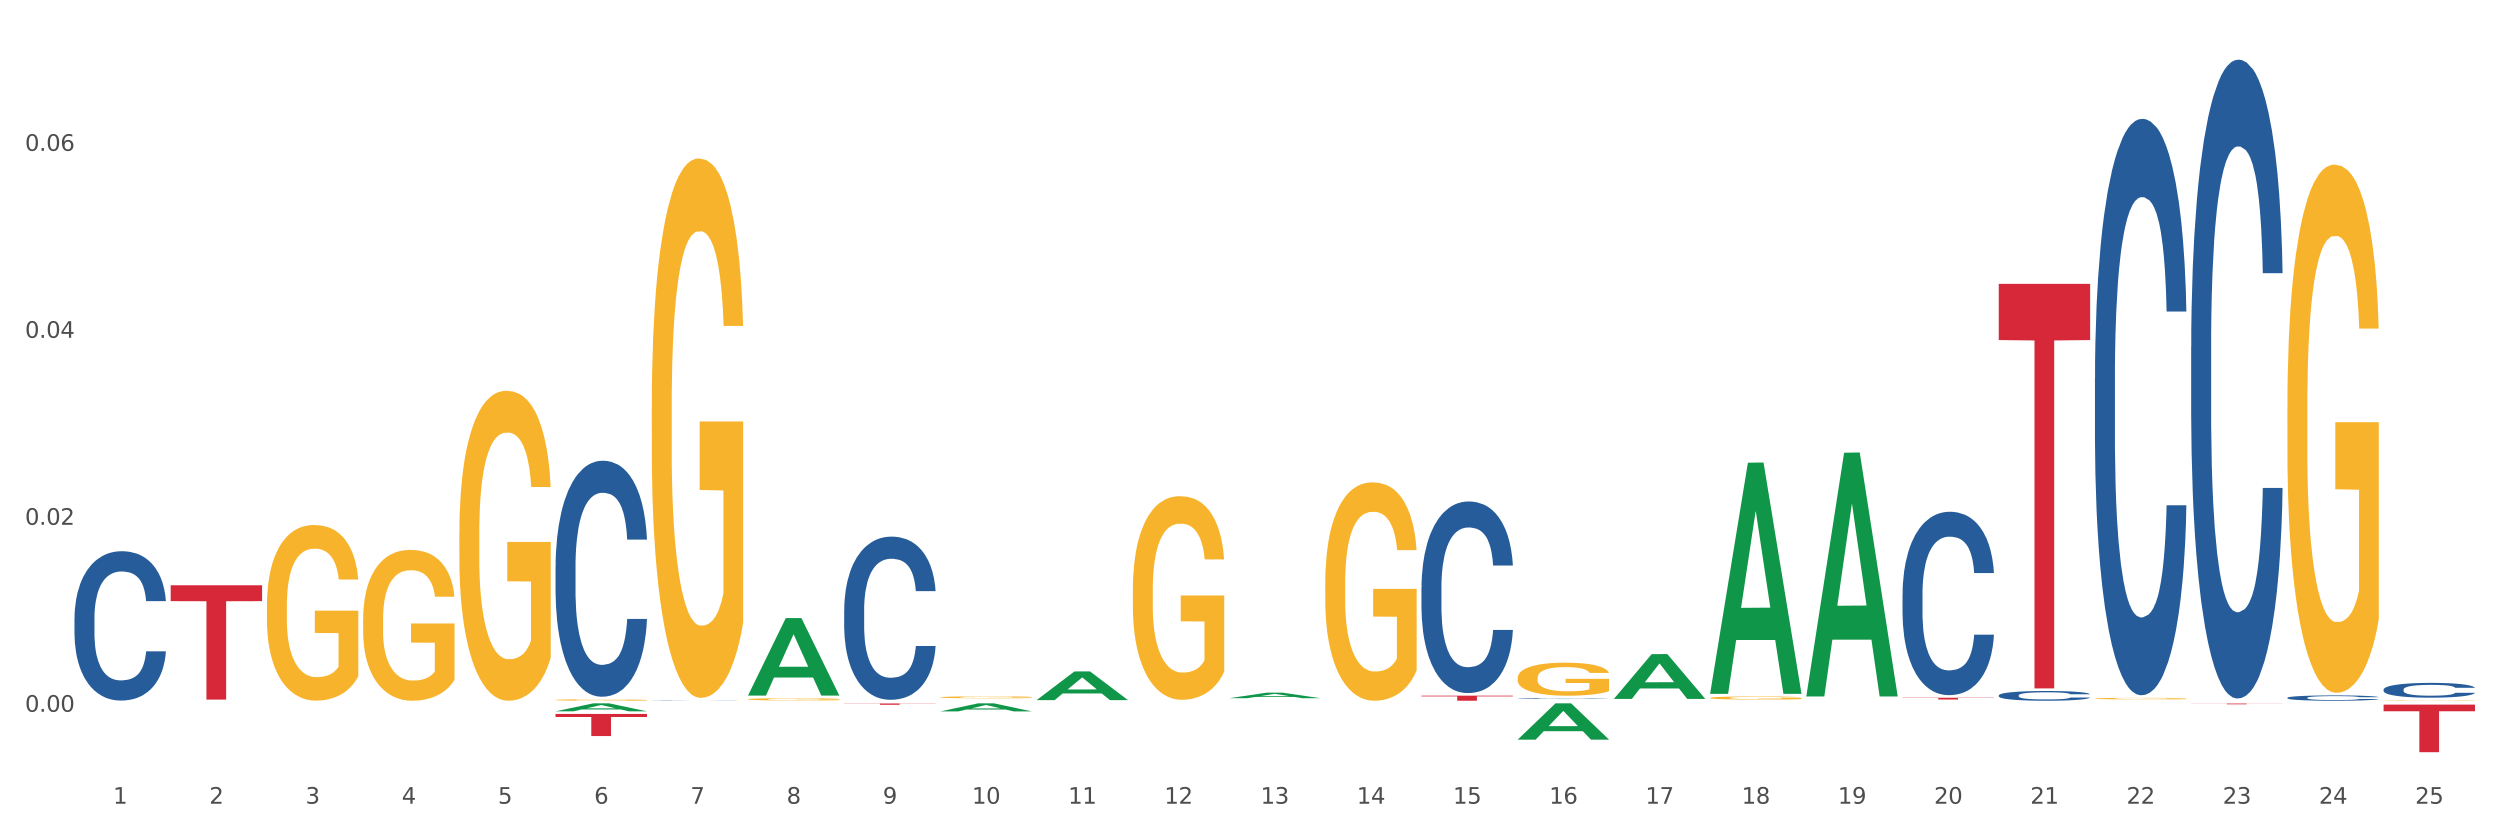 <?xml version="1.0" encoding="utf-8" standalone="no"?>
<!DOCTYPE svg PUBLIC "-//W3C//DTD SVG 1.1//EN"
  "http://www.w3.org/Graphics/SVG/1.1/DTD/svg11.dtd">
<svg xmlns:xlink="http://www.w3.org/1999/xlink" width="1080pt" height="360pt" viewBox="0 0 1080 360" xmlns="http://www.w3.org/2000/svg" version="1.1">
 <rect x="0" y="0" width="1080" height="360" fill="#333333" stroke="none"/>
 <defs>
  <style type="text/css">*{stroke-linejoin: round; stroke-linecap: butt}</style>
 </defs>
 <g id="figure_1">
  <g id="patch_1">
   <path d="M 0 360 
L 1080 360 
L 1080 0 
L 0 0 
z
" style="fill: #ffffff; stroke: #ffffff; stroke-linejoin: miter"/>
  </g>
  <g id="axes_1">
   <g id="matplotlib.axis_1">
    <g id="xtick_1">
     <g id="text_1">
      <!-- 1 -->
      <g style="fill: #4d4d4d" transform="translate(48.864 347.204) scale(0.096 -0.096)">
       <defs>
        <path id="DejaVuSans-31" d="M 794 531 
L 1825 531 
L 1825 4091 
L 703 3866 
L 703 4441 
L 1819 4666 
L 2450 4666 
L 2450 531 
L 3481 531 
L 3481 0 
L 794 0 
L 794 531 
z
" transform="scale(0.016)"/>
       </defs>
       <use xlink:href="#DejaVuSans-31"/>
      </g>
     </g>
    </g>
    <g id="xtick_2">
     <g id="text_2">
      <!-- 2 -->
      <g style="fill: #4d4d4d" transform="translate(90.428 347.204) scale(0.096 -0.096)">
       <defs>
        <path id="DejaVuSans-32" d="M 1228 531 
L 3431 531 
L 3431 0 
L 469 0 
L 469 531 
Q 828 903 1448 1529 
Q 2069 2156 2228 2338 
Q 2531 2678 2651 2914 
Q 2772 3150 2772 3378 
Q 2772 3750 2511 3984 
Q 2250 4219 1831 4219 
Q 1534 4219 1204 4116 
Q 875 4013 500 3803 
L 500 4441 
Q 881 4594 1212 4672 
Q 1544 4750 1819 4750 
Q 2544 4750 2975 4387 
Q 3406 4025 3406 3419 
Q 3406 3131 3298 2873 
Q 3191 2616 2906 2266 
Q 2828 2175 2409 1742 
Q 1991 1309 1228 531 
z
" transform="scale(0.016)"/>
       </defs>
       <use xlink:href="#DejaVuSans-32"/>
      </g>
     </g>
    </g>
    <g id="xtick_3">
     <g id="text_3">
      <!-- 3 -->
      <g style="fill: #4d4d4d" transform="translate(131.992 347.204) scale(0.096 -0.096)">
       <defs>
        <path id="DejaVuSans-33" d="M 2597 2516 
Q 3050 2419 3304 2112 
Q 3559 1806 3559 1356 
Q 3559 666 3084 287 
Q 2609 -91 1734 -91 
Q 1441 -91 1130 -33 
Q 819 25 488 141 
L 488 750 
Q 750 597 1062 519 
Q 1375 441 1716 441 
Q 2309 441 2620 675 
Q 2931 909 2931 1356 
Q 2931 1769 2642 2001 
Q 2353 2234 1838 2234 
L 1294 2234 
L 1294 2753 
L 1863 2753 
Q 2328 2753 2575 2939 
Q 2822 3125 2822 3475 
Q 2822 3834 2567 4026 
Q 2313 4219 1838 4219 
Q 1578 4219 1281 4162 
Q 984 4106 628 3988 
L 628 4550 
Q 988 4650 1302 4700 
Q 1616 4750 1894 4750 
Q 2613 4750 3031 4423 
Q 3450 4097 3450 3541 
Q 3450 3153 3228 2886 
Q 3006 2619 2597 2516 
z
" transform="scale(0.016)"/>
       </defs>
       <use xlink:href="#DejaVuSans-33"/>
      </g>
     </g>
    </g>
    <g id="xtick_4">
     <g id="text_4">
      <!-- 4 -->
      <g style="fill: #4d4d4d" transform="translate(173.556 347.204) scale(0.096 -0.096)">
       <defs>
        <path id="DejaVuSans-34" d="M 2419 4116 
L 825 1625 
L 2419 1625 
L 2419 4116 
z
M 2253 4666 
L 3047 4666 
L 3047 1625 
L 3713 1625 
L 3713 1100 
L 3047 1100 
L 3047 0 
L 2419 0 
L 2419 1100 
L 313 1100 
L 313 1709 
L 2253 4666 
z
" transform="scale(0.016)"/>
       </defs>
       <use xlink:href="#DejaVuSans-34"/>
      </g>
     </g>
    </g>
    <g id="xtick_5">
     <g id="text_5">
      <!-- 5 -->
      <g style="fill: #4d4d4d" transform="translate(215.12 347.204) scale(0.096 -0.096)">
       <defs>
        <path id="DejaVuSans-35" d="M 691 4666 
L 3169 4666 
L 3169 4134 
L 1269 4134 
L 1269 2991 
Q 1406 3038 1543 3061 
Q 1681 3084 1819 3084 
Q 2600 3084 3056 2656 
Q 3513 2228 3513 1497 
Q 3513 744 3044 326 
Q 2575 -91 1722 -91 
Q 1428 -91 1123 -41 
Q 819 9 494 109 
L 494 744 
Q 775 591 1075 516 
Q 1375 441 1709 441 
Q 2250 441 2565 725 
Q 2881 1009 2881 1497 
Q 2881 1984 2565 2268 
Q 2250 2553 1709 2553 
Q 1456 2553 1204 2497 
Q 953 2441 691 2322 
L 691 4666 
z
" transform="scale(0.016)"/>
       </defs>
       <use xlink:href="#DejaVuSans-35"/>
      </g>
     </g>
    </g>
    <g id="xtick_6">
     <g id="text_6">
      <!-- 6 -->
      <g style="fill: #4d4d4d" transform="translate(256.685 347.204) scale(0.096 -0.096)">
       <defs>
        <path id="DejaVuSans-36" d="M 2113 2584 
Q 1688 2584 1439 2293 
Q 1191 2003 1191 1497 
Q 1191 994 1439 701 
Q 1688 409 2113 409 
Q 2538 409 2786 701 
Q 3034 994 3034 1497 
Q 3034 2003 2786 2293 
Q 2538 2584 2113 2584 
z
M 3366 4563 
L 3366 3988 
Q 3128 4100 2886 4159 
Q 2644 4219 2406 4219 
Q 1781 4219 1451 3797 
Q 1122 3375 1075 2522 
Q 1259 2794 1537 2939 
Q 1816 3084 2150 3084 
Q 2853 3084 3261 2657 
Q 3669 2231 3669 1497 
Q 3669 778 3244 343 
Q 2819 -91 2113 -91 
Q 1303 -91 875 529 
Q 447 1150 447 2328 
Q 447 3434 972 4092 
Q 1497 4750 2381 4750 
Q 2619 4750 2861 4703 
Q 3103 4656 3366 4563 
z
" transform="scale(0.016)"/>
       </defs>
       <use xlink:href="#DejaVuSans-36"/>
      </g>
     </g>
    </g>
    <g id="xtick_7">
     <g id="text_7">
      <!-- 7 -->
      <g style="fill: #4d4d4d" transform="translate(298.249 347.204) scale(0.096 -0.096)">
       <defs>
        <path id="DejaVuSans-37" d="M 525 4666 
L 3525 4666 
L 3525 4397 
L 1831 0 
L 1172 0 
L 2766 4134 
L 525 4134 
L 525 4666 
z
" transform="scale(0.016)"/>
       </defs>
       <use xlink:href="#DejaVuSans-37"/>
      </g>
     </g>
    </g>
    <g id="xtick_8">
     <g id="text_8">
      <!-- 8 -->
      <g style="fill: #4d4d4d" transform="translate(339.813 347.204) scale(0.096 -0.096)">
       <defs>
        <path id="DejaVuSans-38" d="M 2034 2216 
Q 1584 2216 1326 1975 
Q 1069 1734 1069 1313 
Q 1069 891 1326 650 
Q 1584 409 2034 409 
Q 2484 409 2743 651 
Q 3003 894 3003 1313 
Q 3003 1734 2745 1975 
Q 2488 2216 2034 2216 
z
M 1403 2484 
Q 997 2584 770 2862 
Q 544 3141 544 3541 
Q 544 4100 942 4425 
Q 1341 4750 2034 4750 
Q 2731 4750 3128 4425 
Q 3525 4100 3525 3541 
Q 3525 3141 3298 2862 
Q 3072 2584 2669 2484 
Q 3125 2378 3379 2068 
Q 3634 1759 3634 1313 
Q 3634 634 3220 271 
Q 2806 -91 2034 -91 
Q 1263 -91 848 271 
Q 434 634 434 1313 
Q 434 1759 690 2068 
Q 947 2378 1403 2484 
z
M 1172 3481 
Q 1172 3119 1398 2916 
Q 1625 2713 2034 2713 
Q 2441 2713 2670 2916 
Q 2900 3119 2900 3481 
Q 2900 3844 2670 4047 
Q 2441 4250 2034 4250 
Q 1625 4250 1398 4047 
Q 1172 3844 1172 3481 
z
" transform="scale(0.016)"/>
       </defs>
       <use xlink:href="#DejaVuSans-38"/>
      </g>
     </g>
    </g>
    <g id="xtick_9">
     <g id="text_9">
      <!-- 9 -->
      <g style="fill: #4d4d4d" transform="translate(381.377 347.204) scale(0.096 -0.096)">
       <defs>
        <path id="DejaVuSans-39" d="M 703 97 
L 703 672 
Q 941 559 1184 500 
Q 1428 441 1663 441 
Q 2288 441 2617 861 
Q 2947 1281 2994 2138 
Q 2813 1869 2534 1725 
Q 2256 1581 1919 1581 
Q 1219 1581 811 2004 
Q 403 2428 403 3163 
Q 403 3881 828 4315 
Q 1253 4750 1959 4750 
Q 2769 4750 3195 4129 
Q 3622 3509 3622 2328 
Q 3622 1225 3098 567 
Q 2575 -91 1691 -91 
Q 1453 -91 1209 -44 
Q 966 3 703 97 
z
M 1959 2075 
Q 2384 2075 2632 2365 
Q 2881 2656 2881 3163 
Q 2881 3666 2632 3958 
Q 2384 4250 1959 4250 
Q 1534 4250 1286 3958 
Q 1038 3666 1038 3163 
Q 1038 2656 1286 2365 
Q 1534 2075 1959 2075 
z
" transform="scale(0.016)"/>
       </defs>
       <use xlink:href="#DejaVuSans-39"/>
      </g>
     </g>
    </g>
    <g id="xtick_10">
     <g id="text_10">
      <!-- 10 -->
      <g style="fill: #4d4d4d" transform="translate(419.887 347.204) scale(0.096 -0.096)">
       <defs>
        <path id="DejaVuSans-30" d="M 2034 4250 
Q 1547 4250 1301 3770 
Q 1056 3291 1056 2328 
Q 1056 1369 1301 889 
Q 1547 409 2034 409 
Q 2525 409 2770 889 
Q 3016 1369 3016 2328 
Q 3016 3291 2770 3770 
Q 2525 4250 2034 4250 
z
M 2034 4750 
Q 2819 4750 3233 4129 
Q 3647 3509 3647 2328 
Q 3647 1150 3233 529 
Q 2819 -91 2034 -91 
Q 1250 -91 836 529 
Q 422 1150 422 2328 
Q 422 3509 836 4129 
Q 1250 4750 2034 4750 
z
" transform="scale(0.016)"/>
       </defs>
       <use xlink:href="#DejaVuSans-31"/>
       <use xlink:href="#DejaVuSans-30" transform="translate(63.623 0)"/>
      </g>
     </g>
    </g>
    <g id="xtick_11">
     <g id="text_11">
      <!-- 11 -->
      <g style="fill: #4d4d4d" transform="translate(461.451 347.204) scale(0.096 -0.096)">
       <use xlink:href="#DejaVuSans-31"/>
       <use xlink:href="#DejaVuSans-31" transform="translate(63.623 0)"/>
      </g>
     </g>
    </g>
    <g id="xtick_12">
     <g id="text_12">
      <!-- 12 -->
      <g style="fill: #4d4d4d" transform="translate(503.015 347.204) scale(0.096 -0.096)">
       <use xlink:href="#DejaVuSans-31"/>
       <use xlink:href="#DejaVuSans-32" transform="translate(63.623 0)"/>
      </g>
     </g>
    </g>
    <g id="xtick_13">
     <g id="text_13">
      <!-- 13 -->
      <g style="fill: #4d4d4d" transform="translate(544.58 347.204) scale(0.096 -0.096)">
       <use xlink:href="#DejaVuSans-31"/>
       <use xlink:href="#DejaVuSans-33" transform="translate(63.623 0)"/>
      </g>
     </g>
    </g>
    <g id="xtick_14">
     <g id="text_14">
      <!-- 14 -->
      <g style="fill: #4d4d4d" transform="translate(586.144 347.204) scale(0.096 -0.096)">
       <use xlink:href="#DejaVuSans-31"/>
       <use xlink:href="#DejaVuSans-34" transform="translate(63.623 0)"/>
      </g>
     </g>
    </g>
    <g id="xtick_15">
     <g id="text_15">
      <!-- 15 -->
      <g style="fill: #4d4d4d" transform="translate(627.708 347.204) scale(0.096 -0.096)">
       <use xlink:href="#DejaVuSans-31"/>
       <use xlink:href="#DejaVuSans-35" transform="translate(63.623 0)"/>
      </g>
     </g>
    </g>
    <g id="xtick_16">
     <g id="text_16">
      <!-- 16 -->
      <g style="fill: #4d4d4d" transform="translate(669.272 347.204) scale(0.096 -0.096)">
       <use xlink:href="#DejaVuSans-31"/>
       <use xlink:href="#DejaVuSans-36" transform="translate(63.623 0)"/>
      </g>
     </g>
    </g>
    <g id="xtick_17">
     <g id="text_17">
      <!-- 17 -->
      <g style="fill: #4d4d4d" transform="translate(710.836 347.204) scale(0.096 -0.096)">
       <use xlink:href="#DejaVuSans-31"/>
       <use xlink:href="#DejaVuSans-37" transform="translate(63.623 0)"/>
      </g>
     </g>
    </g>
    <g id="xtick_18">
     <g id="text_18">
      <!-- 18 -->
      <g style="fill: #4d4d4d" transform="translate(752.4 347.204) scale(0.096 -0.096)">
       <use xlink:href="#DejaVuSans-31"/>
       <use xlink:href="#DejaVuSans-38" transform="translate(63.623 0)"/>
      </g>
     </g>
    </g>
    <g id="xtick_19">
     <g id="text_19">
      <!-- 19 -->
      <g style="fill: #4d4d4d" transform="translate(793.964 347.204) scale(0.096 -0.096)">
       <use xlink:href="#DejaVuSans-31"/>
       <use xlink:href="#DejaVuSans-39" transform="translate(63.623 0)"/>
      </g>
     </g>
    </g>
    <g id="xtick_20">
     <g id="text_20">
      <!-- 20 -->
      <g style="fill: #4d4d4d" transform="translate(835.528 347.204) scale(0.096 -0.096)">
       <use xlink:href="#DejaVuSans-32"/>
       <use xlink:href="#DejaVuSans-30" transform="translate(63.623 0)"/>
      </g>
     </g>
    </g>
    <g id="xtick_21">
     <g id="text_21">
      <!-- 21 -->
      <g style="fill: #4d4d4d" transform="translate(877.093 347.204) scale(0.096 -0.096)">
       <use xlink:href="#DejaVuSans-32"/>
       <use xlink:href="#DejaVuSans-31" transform="translate(63.623 0)"/>
      </g>
     </g>
    </g>
    <g id="xtick_22">
     <g id="text_22">
      <!-- 22 -->
      <g style="fill: #4d4d4d" transform="translate(918.657 347.204) scale(0.096 -0.096)">
       <use xlink:href="#DejaVuSans-32"/>
       <use xlink:href="#DejaVuSans-32" transform="translate(63.623 0)"/>
      </g>
     </g>
    </g>
    <g id="xtick_23">
     <g id="text_23">
      <!-- 23 -->
      <g style="fill: #4d4d4d" transform="translate(960.221 347.204) scale(0.096 -0.096)">
       <use xlink:href="#DejaVuSans-32"/>
       <use xlink:href="#DejaVuSans-33" transform="translate(63.623 0)"/>
      </g>
     </g>
    </g>
    <g id="xtick_24">
     <g id="text_24">
      <!-- 24 -->
      <g style="fill: #4d4d4d" transform="translate(1001.785 347.204) scale(0.096 -0.096)">
       <use xlink:href="#DejaVuSans-32"/>
       <use xlink:href="#DejaVuSans-34" transform="translate(63.623 0)"/>
      </g>
     </g>
    </g>
    <g id="xtick_25">
     <g id="text_25">
      <!-- 25 -->
      <g style="fill: #4d4d4d" transform="translate(1043.349 347.204) scale(0.096 -0.096)">
       <use xlink:href="#DejaVuSans-32"/>
       <use xlink:href="#DejaVuSans-35" transform="translate(63.623 0)"/>
      </g>
     </g>
    </g>
    <g id="xtick_26"/>
    <g id="xtick_27"/>
    <g id="xtick_28"/>
    <g id="xtick_29"/>
    <g id="xtick_30"/>
    <g id="xtick_31"/>
    <g id="xtick_32"/>
    <g id="xtick_33"/>
    <g id="xtick_34"/>
    <g id="xtick_35"/>
    <g id="xtick_36"/>
    <g id="xtick_37"/>
    <g id="xtick_38"/>
    <g id="xtick_39"/>
    <g id="xtick_40"/>
    <g id="xtick_41"/>
    <g id="xtick_42"/>
    <g id="xtick_43"/>
    <g id="xtick_44"/>
    <g id="xtick_45"/>
    <g id="xtick_46"/>
    <g id="xtick_47"/>
    <g id="xtick_48"/>
    <g id="xtick_49"/>
   </g>
   <g id="matplotlib.axis_2">
    <g id="ytick_1">
     <g id="text_26">
      <!-- 0.00 -->
      <g style="fill: #4d4d4d" transform="translate(10.8 307.481) scale(0.096 -0.096)">
       <defs>
        <path id="DejaVuSans-2e" d="M 684 794 
L 1344 794 
L 1344 0 
L 684 0 
L 684 794 
z
" transform="scale(0.016)"/>
       </defs>
       <use xlink:href="#DejaVuSans-30"/>
       <use xlink:href="#DejaVuSans-2e" transform="translate(63.623 0)"/>
       <use xlink:href="#DejaVuSans-30" transform="translate(95.41 0)"/>
       <use xlink:href="#DejaVuSans-30" transform="translate(159.033 0)"/>
      </g>
     </g>
    </g>
    <g id="ytick_2">
     <g id="text_27">
      <!-- 0.02 -->
      <g style="fill: #4d4d4d" transform="translate(10.8 226.708) scale(0.096 -0.096)">
       <use xlink:href="#DejaVuSans-30"/>
       <use xlink:href="#DejaVuSans-2e" transform="translate(63.623 0)"/>
       <use xlink:href="#DejaVuSans-30" transform="translate(95.41 0)"/>
       <use xlink:href="#DejaVuSans-32" transform="translate(159.033 0)"/>
      </g>
     </g>
    </g>
    <g id="ytick_3">
     <g id="text_28">
      <!-- 0.04 -->
      <g style="fill: #4d4d4d" transform="translate(10.8 145.934) scale(0.096 -0.096)">
       <use xlink:href="#DejaVuSans-30"/>
       <use xlink:href="#DejaVuSans-2e" transform="translate(63.623 0)"/>
       <use xlink:href="#DejaVuSans-30" transform="translate(95.41 0)"/>
       <use xlink:href="#DejaVuSans-34" transform="translate(159.033 0)"/>
      </g>
     </g>
    </g>
    <g id="ytick_4">
     <g id="text_29">
      <!-- 0.06 -->
      <g style="fill: #4d4d4d" transform="translate(10.8 65.161) scale(0.096 -0.096)">
       <use xlink:href="#DejaVuSans-30"/>
       <use xlink:href="#DejaVuSans-2e" transform="translate(63.623 0)"/>
       <use xlink:href="#DejaVuSans-30" transform="translate(95.41 0)"/>
       <use xlink:href="#DejaVuSans-36" transform="translate(159.033 0)"/>
      </g>
     </g>
    </g>
    <g id="ytick_5"/>
    <g id="ytick_6"/>
    <g id="ytick_7"/>
    <g id="ytick_8"/>
   </g>
   <g id="PolyCollection_1">
    <path d="M 239.996 307.288 
L 240.036 307.285 
L 256.319 303.837 
L 263.077 303.834 
L 279.482 307.295 
L 271.666 307.295 
L 268.124 306.489 
L 251.312 306.489 
L 251.19 306.502 
L 247.771 307.295 
L 239.996 307.295 
L 239.996 307.288 
L 253.429 306.008 
L 266.008 306.005 
L 259.779 304.572 
L 259.698 304.565 
L 259.616 304.575 
L 253.388 306.005 
L 253.429 306.008 
L 239.996 307.288 
z
" clip-path="url(#pb09863e836)" style="fill: #109648"/>
    <path d="M 863.458 122.624 
L 902.943 122.624 
L 902.943 146.911 
L 887.411 147.075 
L 887.411 297.396 
L 878.896 297.396 
L 878.896 147.075 
L 863.458 146.911 
L 863.458 122.788 
L 863.458 122.624 
z
" clip-path="url(#pb09863e836)" style="fill: #d62839"/>
    <path d="M 821.893 301.421 
L 861.379 301.421 
L 861.379 301.528 
L 845.847 301.529 
L 845.847 302.193 
L 837.332 302.193 
L 837.332 301.529 
L 821.893 301.528 
L 821.893 301.421 
L 821.893 301.421 
z
" clip-path="url(#pb09863e836)" style="fill: #d62839"/>
    <path d="M 614.073 300.526 
L 653.559 300.526 
L 653.559 300.831 
L 638.026 300.834 
L 638.026 302.722 
L 629.512 302.722 
L 629.512 300.834 
L 614.073 300.831 
L 614.073 300.528 
L 614.073 300.526 
z
" clip-path="url(#pb09863e836)" style="fill: #d62839"/>
    <path d="M 364.688 303.899 
L 404.174 303.899 
L 404.174 303.977 
L 388.642 303.978 
L 388.642 304.464 
L 380.127 304.464 
L 380.127 303.978 
L 364.688 303.977 
L 364.688 303.9 
L 364.688 303.899 
z
" clip-path="url(#pb09863e836)" style="fill: #d62839"/>
    <path d="M 239.996 308.407 
L 279.482 308.407 
L 279.482 309.739 
L 263.949 309.748 
L 263.949 317.994 
L 255.434 317.994 
L 255.434 309.748 
L 239.996 309.739 
L 239.996 308.416 
L 239.996 308.407 
z
" clip-path="url(#pb09863e836)" style="fill: #d62839"/>
    <path d="M 73.739 252.829 
L 113.225 252.829 
L 113.225 259.694 
L 97.693 259.74 
L 97.693 302.227 
L 89.178 302.227 
L 89.178 259.74 
L 73.739 259.694 
L 73.739 252.875 
L 73.739 252.829 
z
" clip-path="url(#pb09863e836)" style="fill: #d62839"/>
    <path d="M 239.996 244.844 
L 240.042 244.751 
L 240.042 242.144 
L 240.182 238.605 
L 240.696 232.087 
L 241.349 227.152 
L 242.469 221.379 
L 243.076 218.958 
L 243.87 216.258 
L 245.503 211.881 
L 247.37 208.157 
L 248.677 206.108 
L 249.657 204.805 
L 251.851 202.477 
L 253.111 201.453 
L 254.418 200.615 
L 255.538 200.056 
L 257.405 199.404 
L 258.898 199.125 
L 260.625 199.032 
L 262.072 199.125 
L 263.986 199.497 
L 266.786 200.615 
L 267.86 201.266 
L 269.307 202.384 
L 270.8 203.874 
L 272.014 205.363 
L 273.414 207.505 
L 274.861 210.298 
L 276.261 213.837 
L 277.241 217.096 
L 278.035 220.541 
L 278.735 224.731 
L 279.248 229.294 
L 279.482 233.111 
L 270.94 233.111 
L 270.707 229.666 
L 270.24 225.942 
L 269.773 223.428 
L 269.26 221.379 
L 268.467 219.051 
L 267.766 217.561 
L 266.6 215.792 
L 265.526 214.675 
L 264.639 214.023 
L 263.566 213.464 
L 261.279 212.906 
L 259.645 212.906 
L 258.618 213.092 
L 257.358 213.557 
L 256.285 214.209 
L 255.025 215.327 
L 254.044 216.537 
L 253.064 218.12 
L 252.504 219.237 
L 251.664 221.286 
L 251.104 222.962 
L 250.357 225.849 
L 249.937 227.897 
L 249.19 233.205 
L 248.864 237.115 
L 248.724 239.816 
L 248.63 242.795 
L 248.63 257.321 
L 248.91 263.839 
L 249.144 266.633 
L 249.517 269.798 
L 250.217 273.895 
L 251.244 277.899 
L 252.317 280.786 
L 253.204 282.555 
L 254.044 283.859 
L 254.885 284.883 
L 255.911 285.814 
L 256.751 286.373 
L 258.012 286.931 
L 259.505 287.211 
L 260.672 287.211 
L 263.052 286.745 
L 264.126 286.28 
L 265.153 285.628 
L 266.273 284.604 
L 267.16 283.486 
L 267.673 282.648 
L 268.513 280.879 
L 269.167 279.017 
L 269.727 276.875 
L 270.1 275.013 
L 270.52 272.219 
L 270.847 269.054 
L 270.94 267.377 
L 279.482 267.377 
L 279.295 270.73 
L 278.968 273.989 
L 278.315 278.365 
L 277.801 280.879 
L 277.008 283.952 
L 276.168 286.559 
L 275.001 289.446 
L 273.927 291.587 
L 272.807 293.449 
L 271.594 295.125 
L 269.4 297.453 
L 268.607 298.105 
L 266.926 299.222 
L 265.619 299.874 
L 263.706 300.526 
L 261.746 300.899 
L 259.692 300.992 
L 257.872 300.805 
L 255.865 300.247 
L 254.604 299.688 
L 253.204 298.85 
L 251.571 297.546 
L 250.03 295.963 
L 248.584 294.101 
L 247.23 291.96 
L 245.97 289.539 
L 244.336 285.535 
L 243.123 281.624 
L 242.236 277.992 
L 241.629 274.92 
L 241.022 271.009 
L 240.696 268.309 
L 240.182 261.791 
L 239.996 255.738 
L 239.996 244.844 
z
" clip-path="url(#pb09863e836)" style="fill: #255c99"/>
    <path d="M 1029.714 302.605 
L 1029.761 302.604 
L 1029.761 302.597 
L 1029.854 302.591 
L 1030.32 302.576 
L 1031.019 302.564 
L 1031.532 302.557 
L 1032.045 302.552 
L 1032.651 302.547 
L 1033.397 302.541 
L 1034.749 302.533 
L 1035.588 302.529 
L 1036.614 302.524 
L 1038.478 302.518 
L 1039.83 302.514 
L 1041.229 302.511 
L 1043.513 302.508 
L 1045.005 302.506 
L 1046.59 302.505 
L 1048.501 302.504 
L 1049.947 302.504 
L 1053.117 302.505 
L 1055.82 302.506 
L 1057.126 302.508 
L 1058.804 302.51 
L 1059.69 302.512 
L 1061.135 302.515 
L 1062.627 302.519 
L 1063.652 302.523 
L 1065.191 302.529 
L 1066.356 302.536 
L 1067.428 302.545 
L 1067.988 302.55 
L 1068.407 302.556 
L 1068.78 302.562 
L 1069.153 302.572 
L 1060.762 302.572 
L 1060.436 302.565 
L 1059.923 302.558 
L 1059.177 302.552 
L 1058.524 302.548 
L 1057.406 302.543 
L 1056.38 302.54 
L 1055.308 302.537 
L 1054.002 302.535 
L 1052.977 302.534 
L 1051.532 302.533 
L 1048.688 302.534 
L 1046.776 302.535 
L 1045.471 302.537 
L 1044.632 302.539 
L 1043.886 302.541 
L 1043.047 302.544 
L 1042.068 302.548 
L 1041.369 302.552 
L 1040.669 302.556 
L 1040.11 302.561 
L 1039.597 302.567 
L 1039.178 302.573 
L 1038.851 302.579 
L 1038.572 302.587 
L 1038.339 302.599 
L 1038.339 302.626 
L 1038.432 302.632 
L 1038.665 302.641 
L 1038.945 302.647 
L 1039.411 302.654 
L 1039.83 302.659 
L 1040.623 302.666 
L 1041.509 302.672 
L 1042.208 302.676 
L 1042.907 302.679 
L 1044.119 302.684 
L 1045.471 302.687 
L 1046.637 302.689 
L 1048.222 302.691 
L 1049.294 302.692 
L 1050.226 302.692 
L 1052.511 302.692 
L 1054.142 302.692 
L 1055.96 302.69 
L 1057.359 302.689 
L 1058.524 302.686 
L 1059.83 302.683 
L 1060.669 302.68 
L 1060.669 302.638 
L 1050.413 302.638 
L 1050.413 302.61 
L 1069.2 302.61 
L 1069.2 302.691 
L 1068.407 302.695 
L 1067.522 302.699 
L 1066.589 302.703 
L 1065.191 302.707 
L 1063.513 302.711 
L 1062.021 302.714 
L 1060.436 302.716 
L 1058.571 302.718 
L 1056.147 302.72 
L 1054.655 302.721 
L 1052.79 302.721 
L 1050.599 302.722 
L 1048.688 302.721 
L 1046.823 302.72 
L 1044.865 302.718 
L 1042.954 302.716 
L 1041.509 302.713 
L 1040.063 302.71 
L 1038.525 302.706 
L 1037.313 302.702 
L 1036.381 302.698 
L 1035.355 302.694 
L 1034.236 302.688 
L 1033.397 302.683 
L 1032.651 302.677 
L 1031.859 302.67 
L 1031.299 302.664 
L 1030.74 302.656 
L 1030.413 302.65 
L 1030.04 302.641 
L 1029.761 302.629 
L 1029.714 302.605 
z
" clip-path="url(#pb09863e836)" style="fill: #f7b32b"/>
    <path d="M 988.15 176.547 
L 988.197 176.339 
L 988.197 168.835 
L 988.29 162.374 
L 988.756 146.743 
L 989.455 133.821 
L 989.968 126.943 
L 990.481 121.316 
L 991.087 115.689 
L 991.833 109.853 
L 993.185 101.308 
L 994.024 96.931 
L 995.049 92.346 
L 996.914 85.677 
L 998.266 81.925 
L 999.665 78.799 
L 1001.949 75.047 
L 1003.441 73.38 
L 1005.026 72.129 
L 1006.937 71.296 
L 1008.382 71.087 
L 1011.552 71.713 
L 1014.256 73.588 
L 1015.562 75.047 
L 1017.24 77.548 
L 1018.126 79.216 
L 1019.571 82.55 
L 1021.063 86.927 
L 1022.088 90.679 
L 1023.627 97.765 
L 1024.792 104.851 
L 1025.864 113.605 
L 1026.424 119.649 
L 1026.843 125.276 
L 1027.216 131.737 
L 1027.589 141.949 
L 1019.198 141.949 
L 1018.872 134.655 
L 1018.359 127.777 
L 1017.613 121.108 
L 1016.96 116.939 
L 1015.841 111.729 
L 1014.816 108.394 
L 1013.744 105.893 
L 1012.438 103.809 
L 1011.413 102.767 
L 1009.967 101.933 
L 1007.124 102.142 
L 1005.212 103.809 
L 1003.907 105.893 
L 1003.068 107.769 
L 1002.322 109.853 
L 1001.483 112.771 
L 1000.504 117.148 
L 999.805 121.108 
L 999.105 126.11 
L 998.546 131.112 
L 998.033 136.947 
L 997.614 143.2 
L 997.287 149.661 
L 997.007 157.581 
L 996.774 170.711 
L 996.774 199.265 
L 996.868 205.725 
L 997.101 214.271 
L 997.38 220.732 
L 997.847 228.443 
L 998.266 233.654 
L 999.059 241.157 
L 999.944 247.409 
L 1000.644 251.369 
L 1001.343 254.704 
L 1002.555 259.289 
L 1003.907 263.041 
L 1005.072 265.333 
L 1006.658 267.417 
L 1007.73 268.251 
L 1008.662 268.668 
L 1010.946 268.668 
L 1012.578 268.043 
L 1014.396 266.584 
L 1015.795 264.708 
L 1016.96 262.415 
L 1018.266 258.664 
L 1019.105 255.121 
L 1019.105 211.561 
L 1008.849 211.353 
L 1008.849 182.383 
L 1027.636 182.383 
L 1027.636 267.417 
L 1026.843 271.794 
L 1025.958 275.754 
L 1025.025 279.297 
L 1023.627 283.674 
L 1021.948 287.842 
L 1020.457 290.76 
L 1018.872 293.261 
L 1017.007 295.554 
L 1014.583 297.638 
L 1013.091 298.472 
L 1011.226 299.097 
L 1009.035 299.305 
L 1007.124 298.888 
L 1005.259 297.846 
L 1003.301 295.971 
L 1001.39 293.261 
L 999.944 290.552 
L 998.499 287.217 
L 996.961 282.84 
L 995.749 278.672 
L 994.816 274.92 
L 993.791 270.127 
L 992.672 263.874 
L 991.833 258.247 
L 991.087 252.411 
L 990.294 244.908 
L 989.735 238.447 
L 989.176 230.319 
L 988.849 224.275 
L 988.476 214.896 
L 988.197 201.766 
L 988.15 176.547 
z
" clip-path="url(#pb09863e836)" style="fill: #f7b32b"/>
    <path d="M 905.022 301.783 
L 905.068 301.783 
L 905.068 301.761 
L 905.162 301.742 
L 905.628 301.696 
L 906.327 301.658 
L 906.84 301.638 
L 907.353 301.622 
L 907.959 301.605 
L 908.705 301.588 
L 910.056 301.563 
L 910.896 301.55 
L 911.921 301.537 
L 913.786 301.517 
L 915.138 301.506 
L 916.536 301.497 
L 918.821 301.486 
L 920.313 301.481 
L 921.898 301.477 
L 923.809 301.475 
L 925.254 301.474 
L 928.424 301.476 
L 931.128 301.482 
L 932.433 301.486 
L 934.112 301.493 
L 934.997 301.498 
L 936.443 301.508 
L 937.934 301.521 
L 938.96 301.532 
L 940.498 301.553 
L 941.664 301.573 
L 942.736 301.599 
L 943.296 301.617 
L 943.715 301.633 
L 944.088 301.652 
L 944.461 301.682 
L 936.07 301.682 
L 935.743 301.661 
L 935.231 301.641 
L 934.485 301.621 
L 933.832 301.609 
L 932.713 301.593 
L 931.688 301.584 
L 930.615 301.576 
L 929.31 301.57 
L 928.284 301.567 
L 926.839 301.565 
L 923.995 301.565 
L 922.084 301.57 
L 920.779 301.576 
L 919.94 301.582 
L 919.194 301.588 
L 918.355 301.597 
L 917.376 301.609 
L 916.676 301.621 
L 915.977 301.636 
L 915.418 301.65 
L 914.905 301.667 
L 914.485 301.686 
L 914.159 301.705 
L 913.879 301.728 
L 913.646 301.766 
L 913.646 301.85 
L 913.739 301.869 
L 913.972 301.894 
L 914.252 301.913 
L 914.718 301.936 
L 915.138 301.951 
L 915.93 301.973 
L 916.816 301.991 
L 917.515 302.003 
L 918.215 302.012 
L 919.427 302.026 
L 920.779 302.037 
L 921.944 302.044 
L 923.529 302.05 
L 924.601 302.052 
L 925.534 302.053 
L 927.818 302.053 
L 929.45 302.052 
L 931.268 302.047 
L 932.667 302.042 
L 933.832 302.035 
L 935.137 302.024 
L 935.976 302.014 
L 935.976 301.886 
L 925.72 301.885 
L 925.72 301.801 
L 944.508 301.801 
L 944.508 302.05 
L 943.715 302.063 
L 942.829 302.074 
L 941.897 302.085 
L 940.498 302.097 
L 938.82 302.11 
L 937.328 302.118 
L 935.743 302.125 
L 933.879 302.132 
L 931.454 302.138 
L 929.963 302.141 
L 928.098 302.143 
L 925.907 302.143 
L 923.995 302.142 
L 922.131 302.139 
L 920.173 302.133 
L 918.261 302.125 
L 916.816 302.118 
L 915.371 302.108 
L 913.833 302.095 
L 912.621 302.083 
L 911.688 302.072 
L 910.663 302.058 
L 909.544 302.039 
L 908.705 302.023 
L 907.959 302.006 
L 907.166 301.984 
L 906.607 301.965 
L 906.047 301.941 
L 905.721 301.923 
L 905.348 301.896 
L 905.068 301.857 
L 905.022 301.783 
z
" clip-path="url(#pb09863e836)" style="fill: #f7b32b"/>
    <path d="M 738.765 301.489 
L 738.812 301.488 
L 738.812 301.444 
L 738.905 301.406 
L 739.371 301.314 
L 740.071 301.238 
L 740.583 301.197 
L 741.096 301.164 
L 741.702 301.131 
L 742.448 301.097 
L 743.8 301.046 
L 744.639 301.021 
L 745.665 300.994 
L 747.529 300.954 
L 748.881 300.932 
L 750.28 300.914 
L 752.564 300.892 
L 754.056 300.882 
L 755.641 300.875 
L 757.552 300.87 
L 758.998 300.869 
L 762.168 300.872 
L 764.872 300.883 
L 766.177 300.892 
L 767.855 300.907 
L 768.741 300.916 
L 770.186 300.936 
L 771.678 300.962 
L 772.703 300.984 
L 774.242 301.026 
L 775.407 301.067 
L 776.48 301.119 
L 777.039 301.154 
L 777.459 301.187 
L 777.832 301.225 
L 778.204 301.286 
L 769.813 301.286 
L 769.487 301.243 
L 768.974 301.202 
L 768.228 301.163 
L 767.575 301.138 
L 766.457 301.108 
L 765.431 301.088 
L 764.359 301.073 
L 763.053 301.061 
L 762.028 301.055 
L 760.583 301.05 
L 757.739 301.051 
L 755.828 301.061 
L 754.522 301.073 
L 753.683 301.084 
L 752.937 301.097 
L 752.098 301.114 
L 751.119 301.14 
L 750.42 301.163 
L 749.721 301.192 
L 749.161 301.222 
L 748.648 301.256 
L 748.229 301.293 
L 747.902 301.331 
L 747.623 301.377 
L 747.39 301.455 
L 747.39 301.623 
L 747.483 301.661 
L 747.716 301.711 
L 747.996 301.749 
L 748.462 301.794 
L 748.881 301.825 
L 749.674 301.869 
L 750.56 301.906 
L 751.259 301.929 
L 751.958 301.949 
L 753.17 301.976 
L 754.522 301.998 
L 755.688 302.011 
L 757.273 302.024 
L 758.345 302.029 
L 759.277 302.031 
L 761.562 302.031 
L 763.193 302.027 
L 765.011 302.019 
L 766.41 302.008 
L 767.575 301.994 
L 768.881 301.972 
L 769.72 301.951 
L 769.72 301.695 
L 759.464 301.694 
L 759.464 301.523 
L 778.251 301.523 
L 778.251 302.024 
L 777.459 302.049 
L 776.573 302.073 
L 775.64 302.094 
L 774.242 302.119 
L 772.564 302.144 
L 771.072 302.161 
L 769.487 302.176 
L 767.622 302.189 
L 765.198 302.201 
L 763.706 302.206 
L 761.841 302.21 
L 759.65 302.211 
L 757.739 302.209 
L 755.874 302.203 
L 753.916 302.192 
L 752.005 302.176 
L 750.56 302.16 
L 749.115 302.14 
L 747.576 302.114 
L 746.364 302.09 
L 745.432 302.068 
L 744.406 302.04 
L 743.287 302.003 
L 742.448 301.97 
L 741.702 301.935 
L 740.91 301.891 
L 740.35 301.853 
L 739.791 301.805 
L 739.464 301.77 
L 739.092 301.715 
L 738.812 301.637 
L 738.765 301.489 
z
" clip-path="url(#pb09863e836)" style="fill: #f7b32b"/>
    <path d="M 655.637 292.871 
L 655.684 292.858 
L 655.684 292.389 
L 655.777 291.985 
L 656.243 291.008 
L 656.942 290.2 
L 657.455 289.77 
L 657.968 289.418 
L 658.574 289.066 
L 659.32 288.701 
L 660.672 288.167 
L 661.511 287.893 
L 662.536 287.606 
L 664.401 287.189 
L 665.753 286.955 
L 667.152 286.759 
L 669.436 286.524 
L 670.928 286.42 
L 672.513 286.342 
L 674.424 286.29 
L 675.869 286.277 
L 679.039 286.316 
L 681.743 286.433 
L 683.049 286.524 
L 684.727 286.681 
L 685.613 286.785 
L 687.058 286.994 
L 688.55 287.267 
L 689.575 287.502 
L 691.114 287.945 
L 692.279 288.388 
L 693.351 288.936 
L 693.911 289.313 
L 694.33 289.665 
L 694.703 290.069 
L 695.076 290.708 
L 686.685 290.708 
L 686.359 290.252 
L 685.846 289.822 
L 685.1 289.405 
L 684.447 289.144 
L 683.328 288.818 
L 682.303 288.61 
L 681.231 288.453 
L 679.925 288.323 
L 678.9 288.258 
L 677.454 288.206 
L 674.611 288.219 
L 672.699 288.323 
L 671.394 288.453 
L 670.555 288.571 
L 669.809 288.701 
L 668.97 288.883 
L 667.991 289.157 
L 667.292 289.405 
L 666.592 289.718 
L 666.033 290.03 
L 665.52 290.395 
L 665.1 290.786 
L 664.774 291.19 
L 664.494 291.685 
L 664.261 292.507 
L 664.261 294.292 
L 664.355 294.696 
L 664.588 295.23 
L 664.867 295.634 
L 665.334 296.117 
L 665.753 296.443 
L 666.546 296.912 
L 667.431 297.303 
L 668.131 297.55 
L 668.83 297.759 
L 670.042 298.046 
L 671.394 298.28 
L 672.559 298.424 
L 674.144 298.554 
L 675.217 298.606 
L 676.149 298.632 
L 678.433 298.632 
L 680.065 298.593 
L 681.883 298.502 
L 683.282 298.384 
L 684.447 298.241 
L 685.753 298.006 
L 686.592 297.785 
L 686.592 295.061 
L 676.336 295.048 
L 676.336 293.236 
L 695.123 293.236 
L 695.123 298.554 
L 694.33 298.828 
L 693.445 299.075 
L 692.512 299.297 
L 691.114 299.57 
L 689.435 299.831 
L 687.944 300.014 
L 686.359 300.17 
L 684.494 300.313 
L 682.07 300.444 
L 680.578 300.496 
L 678.713 300.535 
L 676.522 300.548 
L 674.611 300.522 
L 672.746 300.457 
L 670.788 300.339 
L 668.877 300.17 
L 667.431 300.001 
L 665.986 299.792 
L 664.448 299.518 
L 663.236 299.258 
L 662.303 299.023 
L 661.278 298.723 
L 660.159 298.332 
L 659.32 297.98 
L 658.574 297.616 
L 657.781 297.146 
L 657.222 296.742 
L 656.663 296.234 
L 656.336 295.856 
L 655.963 295.27 
L 655.684 294.448 
L 655.637 292.871 
z
" clip-path="url(#pb09863e836)" style="fill: #f7b32b"/>
    <path d="M 572.509 251.969 
L 572.555 251.883 
L 572.555 248.781 
L 572.649 246.109 
L 573.115 239.647 
L 573.814 234.304 
L 574.327 231.461 
L 574.84 229.134 
L 575.446 226.808 
L 576.192 224.395 
L 577.543 220.862 
L 578.383 219.053 
L 579.408 217.157 
L 581.273 214.4 
L 582.625 212.849 
L 584.023 211.556 
L 586.308 210.005 
L 587.8 209.316 
L 589.385 208.799 
L 591.296 208.454 
L 592.741 208.368 
L 595.911 208.626 
L 598.615 209.402 
L 599.92 210.005 
L 601.599 211.039 
L 602.484 211.728 
L 603.93 213.107 
L 605.421 214.917 
L 606.447 216.468 
L 607.985 219.397 
L 609.151 222.327 
L 610.223 225.946 
L 610.783 228.445 
L 611.202 230.772 
L 611.575 233.443 
L 611.948 237.665 
L 603.557 237.665 
L 603.23 234.649 
L 602.717 231.806 
L 601.972 229.048 
L 601.319 227.325 
L 600.2 225.171 
L 599.174 223.792 
L 598.102 222.758 
L 596.797 221.896 
L 595.771 221.465 
L 594.326 221.121 
L 591.482 221.207 
L 589.571 221.896 
L 588.266 222.758 
L 587.427 223.533 
L 586.681 224.395 
L 585.842 225.601 
L 584.863 227.411 
L 584.163 229.048 
L 583.464 231.116 
L 582.905 233.184 
L 582.392 235.597 
L 581.972 238.182 
L 581.646 240.853 
L 581.366 244.128 
L 581.133 249.556 
L 581.133 261.361 
L 581.226 264.032 
L 581.459 267.565 
L 581.739 270.236 
L 582.205 273.425 
L 582.625 275.579 
L 583.417 278.681 
L 584.303 281.266 
L 585.002 282.903 
L 585.702 284.282 
L 586.914 286.177 
L 588.266 287.728 
L 589.431 288.676 
L 591.016 289.538 
L 592.088 289.883 
L 593.021 290.055 
L 595.305 290.055 
L 596.937 289.797 
L 598.755 289.193 
L 600.153 288.418 
L 601.319 287.47 
L 602.624 285.919 
L 603.463 284.454 
L 603.463 266.445 
L 593.207 266.359 
L 593.207 254.382 
L 611.995 254.382 
L 611.995 289.538 
L 611.202 291.348 
L 610.316 292.985 
L 609.384 294.45 
L 607.985 296.259 
L 606.307 297.982 
L 604.815 299.189 
L 603.23 300.223 
L 601.366 301.171 
L 598.941 302.032 
L 597.45 302.377 
L 595.585 302.636 
L 593.394 302.722 
L 591.482 302.549 
L 589.618 302.119 
L 587.66 301.343 
L 585.748 300.223 
L 584.303 299.103 
L 582.858 297.724 
L 581.32 295.914 
L 580.107 294.191 
L 579.175 292.64 
L 578.15 290.658 
L 577.031 288.073 
L 576.192 285.747 
L 575.446 283.334 
L 574.653 280.232 
L 574.094 277.561 
L 573.534 274.2 
L 573.208 271.701 
L 572.835 267.824 
L 572.555 262.395 
L 572.509 251.969 
z
" clip-path="url(#pb09863e836)" style="fill: #f7b32b"/>
    <path d="M 489.38 254.997 
L 489.427 254.917 
L 489.427 252.025 
L 489.52 249.534 
L 489.986 243.509 
L 490.686 238.529 
L 491.199 235.878 
L 491.711 233.709 
L 492.317 231.54 
L 493.063 229.291 
L 494.415 225.997 
L 495.254 224.31 
L 496.28 222.543 
L 498.145 219.972 
L 499.497 218.526 
L 500.895 217.321 
L 503.18 215.875 
L 504.671 215.233 
L 506.256 214.751 
L 508.168 214.429 
L 509.613 214.349 
L 512.783 214.59 
L 515.487 215.313 
L 516.792 215.875 
L 518.47 216.839 
L 519.356 217.482 
L 520.801 218.767 
L 522.293 220.454 
L 523.319 221.9 
L 524.857 224.631 
L 526.023 227.363 
L 527.095 230.737 
L 527.654 233.066 
L 528.074 235.235 
L 528.447 237.726 
L 528.82 241.662 
L 520.428 241.662 
L 520.102 238.85 
L 519.589 236.199 
L 518.843 233.629 
L 518.191 232.022 
L 517.072 230.014 
L 516.046 228.728 
L 514.974 227.764 
L 513.669 226.961 
L 512.643 226.559 
L 511.198 226.238 
L 508.354 226.318 
L 506.443 226.961 
L 505.137 227.764 
L 504.298 228.487 
L 503.552 229.291 
L 502.713 230.415 
L 501.734 232.102 
L 501.035 233.629 
L 500.336 235.557 
L 499.776 237.485 
L 499.264 239.734 
L 498.844 242.144 
L 498.518 244.634 
L 498.238 247.687 
L 498.005 252.748 
L 498.005 263.753 
L 498.098 266.243 
L 498.331 269.537 
L 498.611 272.027 
L 499.077 274.999 
L 499.497 277.008 
L 500.289 279.9 
L 501.175 282.31 
L 501.874 283.836 
L 502.573 285.121 
L 503.786 286.889 
L 505.137 288.335 
L 506.303 289.218 
L 507.888 290.022 
L 508.96 290.343 
L 509.893 290.504 
L 512.177 290.504 
L 513.809 290.263 
L 515.627 289.7 
L 517.025 288.977 
L 518.191 288.094 
L 519.496 286.648 
L 520.335 285.282 
L 520.335 268.493 
L 510.079 268.412 
L 510.079 257.246 
L 528.866 257.246 
L 528.866 290.022 
L 528.074 291.708 
L 527.188 293.235 
L 526.256 294.6 
L 524.857 296.287 
L 523.179 297.894 
L 521.687 299.019 
L 520.102 299.983 
L 518.237 300.866 
L 515.813 301.67 
L 514.321 301.991 
L 512.457 302.232 
L 510.266 302.312 
L 508.354 302.152 
L 506.489 301.75 
L 504.531 301.027 
L 502.62 299.983 
L 501.175 298.938 
L 499.73 297.653 
L 498.191 295.966 
L 496.979 294.359 
L 496.047 292.913 
L 495.021 291.066 
L 493.902 288.656 
L 493.063 286.487 
L 492.317 284.238 
L 491.525 281.346 
L 490.965 278.855 
L 490.406 275.722 
L 490.08 273.393 
L 489.707 269.778 
L 489.427 264.717 
L 489.38 254.997 
z
" clip-path="url(#pb09863e836)" style="fill: #f7b32b"/>
    <path d="M 406.252 301.218 
L 406.299 301.217 
L 406.299 301.19 
L 406.392 301.167 
L 406.858 301.11 
L 407.557 301.064 
L 408.07 301.039 
L 408.583 301.019 
L 409.189 300.998 
L 409.935 300.977 
L 411.287 300.947 
L 412.126 300.931 
L 413.152 300.914 
L 415.016 300.89 
L 416.368 300.877 
L 417.767 300.866 
L 420.051 300.852 
L 421.543 300.846 
L 423.128 300.842 
L 425.039 300.839 
L 426.485 300.838 
L 429.655 300.84 
L 432.359 300.847 
L 433.664 300.852 
L 435.342 300.861 
L 436.228 300.867 
L 437.673 300.879 
L 439.165 300.895 
L 440.19 300.908 
L 441.729 300.934 
L 442.894 300.959 
L 443.967 300.991 
L 444.526 301.013 
L 444.946 301.033 
L 445.319 301.056 
L 445.691 301.093 
L 437.3 301.093 
L 436.974 301.067 
L 436.461 301.042 
L 435.715 301.018 
L 435.062 301.003 
L 433.944 300.984 
L 432.918 300.972 
L 431.846 300.963 
L 430.54 300.956 
L 429.515 300.952 
L 428.07 300.949 
L 425.226 300.95 
L 423.315 300.956 
L 422.009 300.963 
L 421.17 300.97 
L 420.424 300.977 
L 419.585 300.988 
L 418.606 301.004 
L 417.907 301.018 
L 417.208 301.036 
L 416.648 301.054 
L 416.135 301.075 
L 415.716 301.098 
L 415.389 301.121 
L 415.11 301.149 
L 414.877 301.197 
L 414.877 301.299 
L 414.97 301.323 
L 415.203 301.354 
L 415.483 301.377 
L 415.949 301.405 
L 416.368 301.423 
L 417.161 301.45 
L 418.047 301.473 
L 418.746 301.487 
L 419.445 301.499 
L 420.657 301.516 
L 422.009 301.529 
L 423.175 301.537 
L 424.76 301.545 
L 425.832 301.548 
L 426.764 301.549 
L 429.049 301.549 
L 430.68 301.547 
L 432.498 301.542 
L 433.897 301.535 
L 435.062 301.527 
L 436.368 301.513 
L 437.207 301.501 
L 437.207 301.344 
L 426.951 301.343 
L 426.951 301.239 
L 445.738 301.239 
L 445.738 301.545 
L 444.946 301.561 
L 444.06 301.575 
L 443.127 301.588 
L 441.729 301.604 
L 440.051 301.619 
L 438.559 301.629 
L 436.974 301.638 
L 435.109 301.646 
L 432.685 301.654 
L 431.193 301.657 
L 429.328 301.659 
L 427.137 301.66 
L 425.226 301.658 
L 423.361 301.655 
L 421.403 301.648 
L 419.492 301.638 
L 418.047 301.628 
L 416.601 301.616 
L 415.063 301.601 
L 413.851 301.586 
L 412.919 301.572 
L 411.893 301.555 
L 410.774 301.532 
L 409.935 301.512 
L 409.189 301.491 
L 408.397 301.464 
L 407.837 301.441 
L 407.278 301.411 
L 406.951 301.39 
L 406.578 301.356 
L 406.299 301.309 
L 406.252 301.218 
z
" clip-path="url(#pb09863e836)" style="fill: #f7b32b"/>
    <path d="M 323.124 302.083 
L 323.171 302.082 
L 323.171 302.05 
L 323.264 302.022 
L 323.73 301.954 
L 324.429 301.897 
L 324.942 301.867 
L 325.455 301.843 
L 326.061 301.818 
L 326.807 301.793 
L 328.159 301.756 
L 328.998 301.737 
L 330.023 301.717 
L 331.888 301.688 
L 333.24 301.672 
L 334.639 301.658 
L 336.923 301.642 
L 338.415 301.634 
L 340 301.629 
L 341.911 301.625 
L 343.356 301.624 
L 346.526 301.627 
L 349.23 301.635 
L 350.536 301.642 
L 352.214 301.652 
L 353.1 301.66 
L 354.545 301.674 
L 356.037 301.693 
L 357.062 301.71 
L 358.601 301.74 
L 359.766 301.771 
L 360.838 301.809 
L 361.398 301.836 
L 361.817 301.86 
L 362.19 301.888 
L 362.563 301.933 
L 354.172 301.933 
L 353.846 301.901 
L 353.333 301.871 
L 352.587 301.842 
L 351.934 301.824 
L 350.815 301.801 
L 349.79 301.787 
L 348.717 301.776 
L 347.412 301.767 
L 346.387 301.762 
L 344.941 301.759 
L 342.098 301.76 
L 340.186 301.767 
L 338.881 301.776 
L 338.042 301.784 
L 337.296 301.793 
L 336.457 301.806 
L 335.478 301.825 
L 334.779 301.842 
L 334.079 301.864 
L 333.52 301.886 
L 333.007 301.911 
L 332.587 301.938 
L 332.261 301.966 
L 331.981 302.001 
L 331.748 302.058 
L 331.748 302.182 
L 331.842 302.21 
L 332.075 302.247 
L 332.354 302.276 
L 332.821 302.309 
L 333.24 302.332 
L 334.033 302.364 
L 334.918 302.392 
L 335.618 302.409 
L 336.317 302.423 
L 337.529 302.443 
L 338.881 302.46 
L 340.046 302.47 
L 341.631 302.479 
L 342.704 302.482 
L 343.636 302.484 
L 345.92 302.484 
L 347.552 302.481 
L 349.37 302.475 
L 350.769 302.467 
L 351.934 302.457 
L 353.239 302.441 
L 354.079 302.425 
L 354.079 302.236 
L 343.823 302.235 
L 343.823 302.109 
L 362.61 302.109 
L 362.61 302.479 
L 361.817 302.498 
L 360.932 302.515 
L 359.999 302.53 
L 358.601 302.549 
L 356.922 302.568 
L 355.431 302.58 
L 353.846 302.591 
L 351.981 302.601 
L 349.557 302.61 
L 348.065 302.614 
L 346.2 302.617 
L 344.009 302.617 
L 342.098 302.616 
L 340.233 302.611 
L 338.275 302.603 
L 336.364 302.591 
L 334.918 302.579 
L 333.473 302.565 
L 331.935 302.546 
L 330.723 302.528 
L 329.79 302.511 
L 328.765 302.49 
L 327.646 302.463 
L 326.807 302.439 
L 326.061 302.413 
L 325.268 302.381 
L 324.709 302.353 
L 324.15 302.317 
L 323.823 302.291 
L 323.45 302.25 
L 323.171 302.193 
L 323.124 302.083 
z
" clip-path="url(#pb09863e836)" style="fill: #f7b32b"/>
    <path d="M 281.56 176.122 
L 281.606 175.909 
L 281.606 168.247 
L 281.7 161.649 
L 282.166 145.687 
L 282.865 132.491 
L 283.378 125.468 
L 283.891 119.721 
L 284.497 113.975 
L 285.243 108.015 
L 286.595 99.289 
L 287.434 94.82 
L 288.459 90.137 
L 290.324 83.327 
L 291.676 79.496 
L 293.075 76.303 
L 295.359 72.472 
L 296.851 70.77 
L 298.436 69.493 
L 300.347 68.641 
L 301.792 68.429 
L 304.962 69.067 
L 307.666 70.983 
L 308.971 72.472 
L 310.65 75.026 
L 311.536 76.729 
L 312.981 80.134 
L 314.472 84.604 
L 315.498 88.435 
L 317.036 95.671 
L 318.202 102.907 
L 319.274 111.846 
L 319.834 118.019 
L 320.253 123.765 
L 320.626 130.363 
L 320.999 140.792 
L 312.608 140.792 
L 312.281 133.343 
L 311.769 126.319 
L 311.023 119.508 
L 310.37 115.252 
L 309.251 109.931 
L 308.226 106.526 
L 307.153 103.972 
L 305.848 101.843 
L 304.822 100.779 
L 303.377 99.928 
L 300.534 100.141 
L 298.622 101.843 
L 297.317 103.972 
L 296.478 105.887 
L 295.732 108.015 
L 294.893 110.995 
L 293.914 115.465 
L 293.214 119.508 
L 292.515 124.616 
L 291.956 129.724 
L 291.443 135.684 
L 291.023 142.069 
L 290.697 148.666 
L 290.417 156.754 
L 290.184 170.163 
L 290.184 199.321 
L 290.277 205.919 
L 290.511 214.645 
L 290.79 221.242 
L 291.256 229.117 
L 291.676 234.438 
L 292.469 242.1 
L 293.354 248.485 
L 294.054 252.529 
L 294.753 255.934 
L 295.965 260.617 
L 297.317 264.448 
L 298.482 266.789 
L 300.067 268.917 
L 301.14 269.768 
L 302.072 270.194 
L 304.356 270.194 
L 305.988 269.556 
L 307.806 268.066 
L 309.205 266.15 
L 310.37 263.809 
L 311.675 259.978 
L 312.514 256.36 
L 312.514 211.878 
L 302.258 211.665 
L 302.258 182.081 
L 321.046 182.081 
L 321.046 268.917 
L 320.253 273.386 
L 319.367 277.43 
L 318.435 281.048 
L 317.036 285.518 
L 315.358 289.775 
L 313.866 292.754 
L 312.281 295.308 
L 310.417 297.649 
L 307.992 299.778 
L 306.501 300.629 
L 304.636 301.268 
L 302.445 301.48 
L 300.534 301.055 
L 298.669 299.991 
L 296.711 298.075 
L 294.799 295.308 
L 293.354 292.541 
L 291.909 289.136 
L 290.371 284.667 
L 289.159 280.41 
L 288.226 276.579 
L 287.201 271.684 
L 286.082 265.299 
L 285.243 259.552 
L 284.497 253.593 
L 283.704 245.931 
L 283.145 239.333 
L 282.585 231.033 
L 282.259 224.861 
L 281.886 215.283 
L 281.606 201.875 
L 281.56 176.122 
z
" clip-path="url(#pb09863e836)" style="fill: #f7b32b"/>
    <path d="M 281.56 302.651 
L 281.606 302.651 
L 281.606 302.647 
L 281.746 302.643 
L 282.26 302.635 
L 282.913 302.628 
L 284.033 302.621 
L 284.64 302.618 
L 285.434 302.615 
L 287.067 302.609 
L 288.934 302.604 
L 290.241 302.602 
L 291.221 302.6 
L 293.415 302.597 
L 294.675 302.596 
L 295.982 302.595 
L 297.102 302.594 
L 298.969 302.593 
L 300.463 302.593 
L 302.19 302.593 
L 303.636 302.593 
L 305.55 302.593 
L 308.35 302.595 
L 309.424 302.596 
L 310.871 302.597 
L 312.364 302.599 
L 313.578 302.601 
L 314.978 302.603 
L 316.425 302.607 
L 317.825 302.611 
L 318.805 302.616 
L 319.599 302.62 
L 320.299 302.625 
L 320.812 302.631 
L 321.046 302.636 
L 312.504 302.636 
L 312.271 302.631 
L 311.804 302.627 
L 311.338 302.624 
L 310.824 302.621 
L 310.031 302.618 
L 309.331 302.616 
L 308.164 302.614 
L 307.09 302.613 
L 306.203 302.612 
L 305.13 302.611 
L 302.843 302.61 
L 301.209 302.61 
L 300.183 302.611 
L 298.922 302.611 
L 297.849 302.612 
L 296.589 302.613 
L 295.609 302.615 
L 294.628 302.617 
L 294.068 302.618 
L 293.228 302.621 
L 292.668 302.623 
L 291.921 302.627 
L 291.501 302.629 
L 290.754 302.636 
L 290.428 302.641 
L 290.288 302.644 
L 290.194 302.648 
L 290.194 302.666 
L 290.474 302.675 
L 290.708 302.678 
L 291.081 302.682 
L 291.781 302.687 
L 292.808 302.692 
L 293.882 302.696 
L 294.768 302.698 
L 295.609 302.7 
L 296.449 302.701 
L 297.475 302.702 
L 298.316 302.703 
L 299.576 302.704 
L 301.069 302.704 
L 302.236 302.704 
L 304.617 302.704 
L 305.69 302.703 
L 306.717 302.702 
L 307.837 302.701 
L 308.724 302.7 
L 309.237 302.698 
L 310.077 302.696 
L 310.731 302.694 
L 311.291 302.691 
L 311.664 302.689 
L 312.084 302.685 
L 312.411 302.681 
L 312.504 302.679 
L 321.046 302.679 
L 320.859 302.683 
L 320.532 302.688 
L 319.879 302.693 
L 319.365 302.696 
L 318.572 302.7 
L 317.732 302.703 
L 316.565 302.707 
L 315.492 302.71 
L 314.371 302.712 
L 313.158 302.714 
L 310.964 302.717 
L 310.171 302.718 
L 308.49 302.719 
L 307.184 302.72 
L 305.27 302.721 
L 303.31 302.722 
L 301.256 302.722 
L 299.436 302.721 
L 297.429 302.721 
L 296.169 302.72 
L 294.768 302.719 
L 293.135 302.717 
L 291.595 302.715 
L 290.148 302.713 
L 288.794 302.71 
L 287.534 302.707 
L 285.9 302.702 
L 284.687 302.697 
L 283.8 302.693 
L 283.193 302.689 
L 282.587 302.684 
L 282.26 302.68 
L 281.746 302.672 
L 281.56 302.664 
L 281.56 302.651 
z
" clip-path="url(#pb09863e836)" style="fill: #255c99"/>
    <path d="M 364.688 263.494 
L 364.735 263.429 
L 364.735 261.627 
L 364.875 259.18 
L 365.388 254.674 
L 366.042 251.261 
L 367.162 247.27 
L 367.768 245.596 
L 368.562 243.729 
L 370.196 240.703 
L 372.062 238.127 
L 373.369 236.711 
L 374.349 235.81 
L 376.543 234.2 
L 377.803 233.492 
L 379.11 232.913 
L 380.23 232.526 
L 382.097 232.076 
L 383.591 231.882 
L 385.318 231.818 
L 386.765 231.882 
L 388.678 232.14 
L 391.479 232.913 
L 392.552 233.363 
L 393.999 234.136 
L 395.493 235.166 
L 396.706 236.196 
L 398.106 237.677 
L 399.553 239.608 
L 400.953 242.055 
L 401.934 244.308 
L 402.727 246.69 
L 403.427 249.587 
L 403.941 252.742 
L 404.174 255.382 
L 395.633 255.382 
L 395.399 253 
L 394.933 250.424 
L 394.466 248.686 
L 393.952 247.27 
L 393.159 245.66 
L 392.459 244.63 
L 391.292 243.407 
L 390.219 242.634 
L 389.332 242.184 
L 388.258 241.797 
L 385.971 241.411 
L 384.338 241.411 
L 383.311 241.54 
L 382.051 241.862 
L 380.977 242.312 
L 379.717 243.085 
L 378.737 243.922 
L 377.757 245.016 
L 377.197 245.789 
L 376.356 247.205 
L 375.796 248.364 
L 375.05 250.36 
L 374.63 251.776 
L 373.883 255.446 
L 373.556 258.15 
L 373.416 260.017 
L 373.323 262.077 
L 373.323 272.121 
L 373.603 276.628 
L 373.836 278.559 
L 374.209 280.748 
L 374.91 283.581 
L 375.936 286.349 
L 377.01 288.345 
L 377.897 289.568 
L 378.737 290.47 
L 379.577 291.178 
L 380.604 291.822 
L 381.444 292.208 
L 382.704 292.594 
L 384.198 292.787 
L 385.364 292.787 
L 387.745 292.465 
L 388.818 292.144 
L 389.845 291.693 
L 390.965 290.985 
L 391.852 290.212 
L 392.366 289.633 
L 393.206 288.409 
L 393.859 287.122 
L 394.419 285.641 
L 394.793 284.353 
L 395.213 282.422 
L 395.539 280.233 
L 395.633 279.074 
L 404.174 279.074 
L 403.987 281.392 
L 403.661 283.645 
L 403.007 286.671 
L 402.494 288.409 
L 401.7 290.534 
L 400.86 292.337 
L 399.693 294.333 
L 398.62 295.813 
L 397.5 297.101 
L 396.286 298.26 
L 394.092 299.869 
L 393.299 300.32 
L 391.619 301.093 
L 390.312 301.543 
L 388.398 301.994 
L 386.438 302.251 
L 384.384 302.316 
L 382.564 302.187 
L 380.557 301.801 
L 379.297 301.415 
L 377.897 300.835 
L 376.263 299.934 
L 374.723 298.839 
L 373.276 297.552 
L 371.922 296.071 
L 370.662 294.397 
L 369.029 291.629 
L 367.815 288.925 
L 366.928 286.414 
L 366.322 284.289 
L 365.715 281.585 
L 365.388 279.718 
L 364.875 275.211 
L 364.688 271.026 
L 364.688 263.494 
z
" clip-path="url(#pb09863e836)" style="fill: #255c99"/>
    <path d="M 614.073 253.827 
L 614.119 253.751 
L 614.119 251.634 
L 614.259 248.761 
L 614.773 243.469 
L 615.426 239.462 
L 616.547 234.775 
L 617.153 232.809 
L 617.947 230.617 
L 619.58 227.064 
L 621.447 224.04 
L 622.754 222.377 
L 623.734 221.318 
L 625.928 219.428 
L 627.188 218.596 
L 628.495 217.916 
L 629.615 217.462 
L 631.482 216.933 
L 632.976 216.706 
L 634.703 216.631 
L 636.149 216.706 
L 638.063 217.009 
L 640.863 217.916 
L 641.937 218.445 
L 643.384 219.352 
L 644.877 220.562 
L 646.091 221.772 
L 647.491 223.511 
L 648.938 225.779 
L 650.338 228.651 
L 651.318 231.297 
L 652.112 234.095 
L 652.812 237.497 
L 653.325 241.201 
L 653.559 244.301 
L 645.017 244.301 
L 644.784 241.504 
L 644.317 238.48 
L 643.851 236.438 
L 643.337 234.775 
L 642.544 232.885 
L 641.844 231.675 
L 640.677 230.239 
L 639.603 229.332 
L 638.716 228.803 
L 637.643 228.349 
L 635.356 227.895 
L 633.722 227.895 
L 632.696 228.047 
L 631.435 228.425 
L 630.362 228.954 
L 629.102 229.861 
L 628.122 230.844 
L 627.141 232.129 
L 626.581 233.036 
L 625.741 234.699 
L 625.181 236.06 
L 624.434 238.404 
L 624.014 240.067 
L 623.268 244.376 
L 622.941 247.552 
L 622.801 249.744 
L 622.707 252.163 
L 622.707 263.957 
L 622.987 269.249 
L 623.221 271.517 
L 623.594 274.088 
L 624.294 277.414 
L 625.321 280.665 
L 626.395 283.009 
L 627.281 284.445 
L 628.122 285.503 
L 628.962 286.335 
L 629.989 287.091 
L 630.829 287.545 
L 632.089 287.998 
L 633.582 288.225 
L 634.749 288.225 
L 637.13 287.847 
L 638.203 287.469 
L 639.23 286.94 
L 640.35 286.108 
L 641.237 285.201 
L 641.75 284.521 
L 642.59 283.084 
L 643.244 281.572 
L 643.804 279.833 
L 644.177 278.321 
L 644.597 276.053 
L 644.924 273.483 
L 645.017 272.122 
L 653.559 272.122 
L 653.372 274.844 
L 653.045 277.49 
L 652.392 281.043 
L 651.878 283.084 
L 651.085 285.579 
L 650.245 287.696 
L 649.078 290.04 
L 648.005 291.778 
L 646.884 293.29 
L 645.671 294.651 
L 643.477 296.541 
L 642.684 297.07 
L 641.004 297.978 
L 639.697 298.507 
L 637.783 299.036 
L 635.823 299.338 
L 633.769 299.414 
L 631.949 299.263 
L 629.942 298.809 
L 628.682 298.356 
L 627.281 297.675 
L 625.648 296.617 
L 624.108 295.332 
L 622.661 293.82 
L 621.307 292.081 
L 620.047 290.115 
L 618.413 286.864 
L 617.2 283.689 
L 616.313 280.741 
L 615.706 278.246 
L 615.1 275.071 
L 614.773 272.878 
L 614.259 267.586 
L 614.073 262.672 
L 614.073 253.827 
z
" clip-path="url(#pb09863e836)" style="fill: #255c99"/>
    <path d="M 655.637 301.805 
L 655.684 301.805 
L 655.684 301.797 
L 655.824 301.786 
L 656.337 301.765 
L 656.99 301.749 
L 658.111 301.731 
L 658.717 301.723 
L 659.511 301.715 
L 661.144 301.701 
L 663.011 301.689 
L 664.318 301.683 
L 665.298 301.679 
L 667.492 301.671 
L 668.752 301.668 
L 670.059 301.665 
L 671.179 301.663 
L 673.046 301.661 
L 674.54 301.661 
L 676.267 301.66 
L 677.714 301.661 
L 679.627 301.662 
L 682.428 301.665 
L 683.501 301.667 
L 684.948 301.671 
L 686.442 301.676 
L 687.655 301.68 
L 689.055 301.687 
L 690.502 301.696 
L 691.902 301.707 
L 692.883 301.717 
L 693.676 301.728 
L 694.376 301.742 
L 694.889 301.756 
L 695.123 301.768 
L 686.582 301.768 
L 686.348 301.757 
L 685.881 301.745 
L 685.415 301.738 
L 684.901 301.731 
L 684.108 301.724 
L 683.408 301.719 
L 682.241 301.713 
L 681.167 301.71 
L 680.281 301.708 
L 679.207 301.706 
L 676.92 301.704 
L 675.287 301.704 
L 674.26 301.705 
L 673 301.706 
L 671.926 301.708 
L 670.666 301.712 
L 669.686 301.716 
L 668.706 301.721 
L 668.145 301.724 
L 667.305 301.731 
L 666.745 301.736 
L 665.998 301.745 
L 665.578 301.752 
L 664.832 301.768 
L 664.505 301.781 
L 664.365 301.789 
L 664.272 301.799 
L 664.272 301.845 
L 664.552 301.866 
L 664.785 301.874 
L 665.158 301.884 
L 665.858 301.897 
L 666.885 301.91 
L 667.959 301.919 
L 668.846 301.925 
L 669.686 301.929 
L 670.526 301.932 
L 671.553 301.935 
L 672.393 301.937 
L 673.653 301.939 
L 675.147 301.94 
L 676.313 301.94 
L 678.694 301.938 
L 679.767 301.937 
L 680.794 301.935 
L 681.914 301.931 
L 682.801 301.928 
L 683.314 301.925 
L 684.155 301.92 
L 684.808 301.914 
L 685.368 301.907 
L 685.741 301.901 
L 686.162 301.892 
L 686.488 301.882 
L 686.582 301.877 
L 695.123 301.877 
L 694.936 301.887 
L 694.609 301.898 
L 693.956 301.912 
L 693.443 301.92 
L 692.649 301.929 
L 691.809 301.938 
L 690.642 301.947 
L 689.569 301.953 
L 688.449 301.959 
L 687.235 301.965 
L 685.041 301.972 
L 684.248 301.974 
L 682.568 301.978 
L 681.261 301.98 
L 679.347 301.982 
L 677.387 301.983 
L 675.333 301.983 
L 673.513 301.983 
L 671.506 301.981 
L 670.246 301.979 
L 668.846 301.976 
L 667.212 301.972 
L 665.672 301.967 
L 664.225 301.961 
L 662.871 301.955 
L 661.611 301.947 
L 659.978 301.934 
L 658.764 301.922 
L 657.877 301.91 
L 657.271 301.901 
L 656.664 301.888 
L 656.337 301.88 
L 655.824 301.859 
L 655.637 301.84 
L 655.637 301.805 
z
" clip-path="url(#pb09863e836)" style="fill: #255c99"/>
    <path d="M 821.893 256.678 
L 821.94 256.606 
L 821.94 254.58 
L 822.08 251.831 
L 822.594 246.766 
L 823.247 242.931 
L 824.367 238.445 
L 824.974 236.564 
L 825.767 234.466 
L 827.401 231.065 
L 829.268 228.171 
L 830.575 226.579 
L 831.555 225.566 
L 833.749 223.757 
L 835.009 222.961 
L 836.316 222.31 
L 837.436 221.876 
L 839.303 221.37 
L 840.796 221.152 
L 842.523 221.08 
L 843.97 221.152 
L 845.884 221.442 
L 848.684 222.31 
L 849.758 222.817 
L 851.204 223.685 
L 852.698 224.843 
L 853.912 226 
L 855.312 227.664 
L 856.759 229.835 
L 858.159 232.584 
L 859.139 235.117 
L 859.932 237.794 
L 860.633 241.05 
L 861.146 244.595 
L 861.379 247.562 
L 852.838 247.562 
L 852.605 244.885 
L 852.138 241.991 
L 851.671 240.037 
L 851.158 238.445 
L 850.364 236.636 
L 849.664 235.479 
L 848.497 234.104 
L 847.424 233.236 
L 846.537 232.729 
L 845.464 232.295 
L 843.177 231.861 
L 841.543 231.861 
L 840.516 232.006 
L 839.256 232.367 
L 838.183 232.874 
L 836.922 233.742 
L 835.942 234.683 
L 834.962 235.913 
L 834.402 236.781 
L 833.562 238.373 
L 833.002 239.675 
L 832.255 241.918 
L 831.835 243.51 
L 831.088 247.634 
L 830.761 250.673 
L 830.621 252.771 
L 830.528 255.087 
L 830.528 266.374 
L 830.808 271.439 
L 831.041 273.609 
L 831.415 276.069 
L 832.115 279.253 
L 833.142 282.364 
L 834.215 284.607 
L 835.102 285.982 
L 835.942 286.995 
L 836.782 287.791 
L 837.809 288.514 
L 838.649 288.949 
L 839.909 289.383 
L 841.403 289.6 
L 842.57 289.6 
L 844.95 289.238 
L 846.024 288.876 
L 847.051 288.37 
L 848.171 287.574 
L 849.058 286.706 
L 849.571 286.054 
L 850.411 284.68 
L 851.064 283.233 
L 851.625 281.568 
L 851.998 280.121 
L 852.418 277.951 
L 852.745 275.491 
L 852.838 274.188 
L 861.379 274.188 
L 861.193 276.793 
L 860.866 279.325 
L 860.213 282.726 
L 859.699 284.68 
L 858.906 287.067 
L 858.066 289.093 
L 856.899 291.336 
L 855.825 293 
L 854.705 294.448 
L 853.492 295.75 
L 851.298 297.559 
L 850.504 298.065 
L 848.824 298.933 
L 847.517 299.44 
L 845.604 299.946 
L 843.643 300.236 
L 841.59 300.308 
L 839.769 300.164 
L 837.762 299.729 
L 836.502 299.295 
L 835.102 298.644 
L 833.469 297.631 
L 831.928 296.401 
L 830.481 294.954 
L 829.128 293.29 
L 827.868 291.409 
L 826.234 288.297 
L 825.021 285.258 
L 824.134 282.437 
L 823.527 280.049 
L 822.92 277.01 
L 822.594 274.912 
L 822.08 269.847 
L 821.893 265.144 
L 821.893 256.678 
z
" clip-path="url(#pb09863e836)" style="fill: #255c99"/>
    <path d="M 863.458 300.402 
L 863.504 300.398 
L 863.504 300.29 
L 863.644 300.144 
L 864.158 299.875 
L 864.811 299.671 
L 865.931 299.432 
L 866.538 299.332 
L 867.331 299.22 
L 868.965 299.04 
L 870.832 298.886 
L 872.139 298.801 
L 873.119 298.747 
L 875.313 298.651 
L 876.573 298.609 
L 877.88 298.574 
L 879 298.551 
L 880.867 298.524 
L 882.36 298.512 
L 884.087 298.509 
L 885.534 298.512 
L 887.448 298.528 
L 890.248 298.574 
L 891.322 298.601 
L 892.769 298.647 
L 894.262 298.709 
L 895.476 298.77 
L 896.876 298.859 
L 898.323 298.974 
L 899.723 299.12 
L 900.703 299.255 
L 901.497 299.397 
L 902.197 299.571 
L 902.71 299.759 
L 902.943 299.917 
L 894.402 299.917 
L 894.169 299.774 
L 893.702 299.621 
L 893.235 299.517 
L 892.722 299.432 
L 891.929 299.336 
L 891.228 299.274 
L 890.062 299.201 
L 888.988 299.155 
L 888.101 299.128 
L 887.028 299.105 
L 884.741 299.082 
L 883.107 299.082 
L 882.08 299.09 
L 880.82 299.109 
L 879.747 299.136 
L 878.486 299.182 
L 877.506 299.232 
L 876.526 299.297 
L 875.966 299.344 
L 875.126 299.428 
L 874.566 299.497 
L 873.819 299.617 
L 873.399 299.701 
L 872.652 299.921 
L 872.326 300.082 
L 872.186 300.194 
L 872.092 300.317 
L 872.092 300.917 
L 872.372 301.187 
L 872.606 301.302 
L 872.979 301.433 
L 873.679 301.602 
L 874.706 301.767 
L 875.779 301.887 
L 876.666 301.96 
L 877.506 302.014 
L 878.346 302.056 
L 879.373 302.095 
L 880.213 302.118 
L 881.474 302.141 
L 882.967 302.152 
L 884.134 302.152 
L 886.514 302.133 
L 887.588 302.114 
L 888.615 302.087 
L 889.735 302.045 
L 890.622 301.998 
L 891.135 301.964 
L 891.975 301.891 
L 892.629 301.814 
L 893.189 301.725 
L 893.562 301.648 
L 893.982 301.533 
L 894.309 301.402 
L 894.402 301.333 
L 902.943 301.333 
L 902.757 301.471 
L 902.43 301.606 
L 901.777 301.787 
L 901.263 301.891 
L 900.47 302.018 
L 899.63 302.125 
L 898.463 302.245 
L 897.389 302.333 
L 896.269 302.41 
L 895.056 302.479 
L 892.862 302.575 
L 892.069 302.602 
L 890.388 302.649 
L 889.081 302.676 
L 887.168 302.702 
L 885.207 302.718 
L 883.154 302.722 
L 881.334 302.714 
L 879.327 302.691 
L 878.066 302.668 
L 876.666 302.633 
L 875.033 302.579 
L 873.492 302.514 
L 872.046 302.437 
L 870.692 302.348 
L 869.432 302.248 
L 867.798 302.083 
L 866.585 301.921 
L 865.698 301.771 
L 865.091 301.644 
L 864.484 301.483 
L 864.158 301.371 
L 863.644 301.102 
L 863.458 300.852 
L 863.458 300.402 
z
" clip-path="url(#pb09863e836)" style="fill: #255c99"/>
    <path d="M 946.586 303.926 
L 986.072 303.926 
L 986.072 303.973 
L 970.539 303.973 
L 970.539 304.265 
L 962.025 304.265 
L 962.025 303.973 
L 946.586 303.973 
L 946.586 303.926 
L 946.586 303.926 
z
" clip-path="url(#pb09863e836)" style="fill: #d62839"/>
    <path d="M 905.022 163.226 
L 905.068 162.998 
L 905.068 156.63 
L 905.208 147.988 
L 905.722 132.069 
L 906.375 120.015 
L 907.495 105.915 
L 908.102 100.002 
L 908.896 93.407 
L 910.529 82.718 
L 912.396 73.621 
L 913.703 68.617 
L 914.683 65.433 
L 916.877 59.748 
L 918.137 57.246 
L 919.444 55.199 
L 920.564 53.835 
L 922.431 52.243 
L 923.925 51.561 
L 925.651 51.333 
L 927.098 51.561 
L 929.012 52.47 
L 931.812 55.199 
L 932.886 56.791 
L 934.333 59.52 
L 935.826 63.159 
L 937.04 66.798 
L 938.44 72.029 
L 939.887 78.851 
L 941.287 87.493 
L 942.267 95.453 
L 943.061 103.868 
L 943.761 114.102 
L 944.274 125.246 
L 944.508 134.57 
L 935.966 134.57 
L 935.733 126.156 
L 935.266 117.059 
L 934.799 110.918 
L 934.286 105.915 
L 933.493 100.229 
L 932.793 96.59 
L 931.626 92.269 
L 930.552 89.54 
L 929.665 87.948 
L 928.592 86.584 
L 926.305 85.219 
L 924.671 85.219 
L 923.644 85.674 
L 922.384 86.811 
L 921.311 88.403 
L 920.051 91.132 
L 919.07 94.089 
L 918.09 97.955 
L 917.53 100.684 
L 916.69 105.687 
L 916.13 109.781 
L 915.383 116.831 
L 914.963 121.834 
L 914.216 134.798 
L 913.89 144.349 
L 913.75 150.945 
L 913.656 158.222 
L 913.656 193.7 
L 913.936 209.62 
L 914.17 216.443 
L 914.543 224.175 
L 915.243 234.182 
L 916.27 243.961 
L 917.344 251.011 
L 918.23 255.332 
L 919.07 258.516 
L 919.911 261.018 
L 920.937 263.292 
L 921.778 264.657 
L 923.038 266.021 
L 924.531 266.703 
L 925.698 266.703 
L 928.078 265.566 
L 929.152 264.429 
L 930.179 262.837 
L 931.299 260.336 
L 932.186 257.606 
L 932.699 255.56 
L 933.539 251.239 
L 934.193 246.69 
L 934.753 241.459 
L 935.126 236.911 
L 935.546 230.088 
L 935.873 222.356 
L 935.966 218.262 
L 944.508 218.262 
L 944.321 226.449 
L 943.994 234.409 
L 943.341 245.098 
L 942.827 251.239 
L 942.034 258.744 
L 941.194 265.111 
L 940.027 272.162 
L 938.953 277.392 
L 937.833 281.941 
L 936.62 286.034 
L 934.426 291.72 
L 933.633 293.312 
L 931.952 296.041 
L 930.646 297.633 
L 928.732 299.225 
L 926.772 300.135 
L 924.718 300.362 
L 922.898 299.907 
L 920.891 298.543 
L 919.631 297.178 
L 918.23 295.131 
L 916.597 291.947 
L 915.057 288.081 
L 913.61 283.533 
L 912.256 278.302 
L 910.996 272.389 
L 909.362 262.61 
L 908.149 253.058 
L 907.262 244.188 
L 906.655 236.683 
L 906.049 227.132 
L 905.722 220.536 
L 905.208 204.617 
L 905.022 189.834 
L 905.022 163.226 
z
" clip-path="url(#pb09863e836)" style="fill: #255c99"/>
    <path d="M 988.15 301.453 
L 988.197 301.451 
L 988.197 301.392 
L 988.337 301.312 
L 988.85 301.165 
L 989.503 301.053 
L 990.624 300.923 
L 991.23 300.868 
L 992.024 300.807 
L 993.657 300.708 
L 995.524 300.624 
L 996.831 300.578 
L 997.811 300.548 
L 1000.005 300.495 
L 1001.265 300.472 
L 1002.572 300.453 
L 1003.692 300.441 
L 1005.559 300.426 
L 1007.053 300.42 
L 1008.78 300.418 
L 1010.227 300.42 
L 1012.14 300.428 
L 1014.941 300.453 
L 1016.014 300.468 
L 1017.461 300.493 
L 1018.955 300.527 
L 1020.168 300.561 
L 1021.568 300.609 
L 1023.015 300.672 
L 1024.415 300.752 
L 1025.396 300.826 
L 1026.189 300.904 
L 1026.889 300.998 
L 1027.403 301.101 
L 1027.636 301.188 
L 1019.095 301.188 
L 1018.861 301.11 
L 1018.394 301.026 
L 1017.928 300.969 
L 1017.414 300.923 
L 1016.621 300.87 
L 1015.921 300.836 
L 1014.754 300.796 
L 1013.68 300.771 
L 1012.794 300.756 
L 1011.72 300.744 
L 1009.433 300.731 
L 1007.8 300.731 
L 1006.773 300.735 
L 1005.513 300.746 
L 1004.439 300.761 
L 1003.179 300.786 
L 1002.199 300.813 
L 1001.219 300.849 
L 1000.658 300.874 
L 999.818 300.92 
L 999.258 300.958 
L 998.512 301.024 
L 998.091 301.07 
L 997.345 301.19 
L 997.018 301.278 
L 996.878 301.339 
L 996.785 301.407 
L 996.785 301.735 
L 997.065 301.882 
L 997.298 301.945 
L 997.671 302.017 
L 998.371 302.109 
L 999.398 302.2 
L 1000.472 302.265 
L 1001.359 302.305 
L 1002.199 302.335 
L 1003.039 302.358 
L 1004.066 302.379 
L 1004.906 302.391 
L 1006.166 302.404 
L 1007.66 302.41 
L 1008.826 302.41 
L 1011.207 302.4 
L 1012.28 302.389 
L 1013.307 302.374 
L 1014.427 302.351 
L 1015.314 302.326 
L 1015.827 302.307 
L 1016.668 302.267 
L 1017.321 302.225 
L 1017.881 302.177 
L 1018.254 302.135 
L 1018.675 302.071 
L 1019.001 302 
L 1019.095 301.962 
L 1027.636 301.962 
L 1027.449 302.038 
L 1027.122 302.111 
L 1026.469 302.21 
L 1025.956 302.267 
L 1025.162 302.337 
L 1024.322 302.396 
L 1023.155 302.461 
L 1022.082 302.509 
L 1020.962 302.551 
L 1019.748 302.589 
L 1017.554 302.642 
L 1016.761 302.656 
L 1015.081 302.682 
L 1013.774 302.696 
L 1011.86 302.711 
L 1009.9 302.72 
L 1007.846 302.722 
L 1006.026 302.717 
L 1004.019 302.705 
L 1002.759 302.692 
L 1001.359 302.673 
L 999.725 302.644 
L 998.185 302.608 
L 996.738 302.566 
L 995.384 302.518 
L 994.124 302.463 
L 992.491 302.372 
L 991.277 302.284 
L 990.39 302.202 
L 989.784 302.133 
L 989.177 302.044 
L 988.85 301.983 
L 988.337 301.836 
L 988.15 301.699 
L 988.15 301.453 
z
" clip-path="url(#pb09863e836)" style="fill: #255c99"/>
    <path d="M 1029.714 297.875 
L 1029.761 297.869 
L 1029.761 297.706 
L 1029.901 297.484 
L 1030.414 297.076 
L 1031.068 296.767 
L 1032.188 296.405 
L 1032.795 296.254 
L 1033.588 296.085 
L 1035.222 295.81 
L 1037.089 295.577 
L 1038.395 295.449 
L 1039.376 295.367 
L 1041.569 295.221 
L 1042.829 295.157 
L 1044.136 295.105 
L 1045.256 295.07 
L 1047.123 295.029 
L 1048.617 295.011 
L 1050.344 295.006 
L 1051.791 295.011 
L 1053.704 295.035 
L 1056.505 295.105 
L 1057.578 295.146 
L 1059.025 295.216 
L 1060.519 295.309 
L 1061.732 295.402 
L 1063.132 295.536 
L 1064.579 295.711 
L 1065.98 295.933 
L 1066.96 296.137 
L 1067.753 296.353 
L 1068.453 296.615 
L 1068.967 296.901 
L 1069.2 297.14 
L 1060.659 297.14 
L 1060.425 296.924 
L 1059.959 296.691 
L 1059.492 296.534 
L 1058.978 296.405 
L 1058.185 296.259 
L 1057.485 296.166 
L 1056.318 296.055 
L 1055.245 295.985 
L 1054.358 295.945 
L 1053.284 295.91 
L 1050.997 295.875 
L 1049.364 295.875 
L 1048.337 295.886 
L 1047.077 295.915 
L 1046.003 295.956 
L 1044.743 296.026 
L 1043.763 296.102 
L 1042.783 296.201 
L 1042.223 296.271 
L 1041.382 296.399 
L 1040.822 296.504 
L 1040.076 296.685 
L 1039.656 296.814 
L 1038.909 297.146 
L 1038.582 297.391 
L 1038.442 297.56 
L 1038.349 297.747 
L 1038.349 298.656 
L 1038.629 299.065 
L 1038.862 299.24 
L 1039.236 299.438 
L 1039.936 299.695 
L 1040.962 299.945 
L 1042.036 300.126 
L 1042.923 300.237 
L 1043.763 300.319 
L 1044.603 300.383 
L 1045.63 300.441 
L 1046.47 300.476 
L 1047.73 300.511 
L 1049.224 300.529 
L 1050.391 300.529 
L 1052.771 300.499 
L 1053.844 300.47 
L 1054.871 300.429 
L 1055.991 300.365 
L 1056.878 300.295 
L 1057.392 300.243 
L 1058.232 300.132 
L 1058.885 300.015 
L 1059.445 299.881 
L 1059.819 299.765 
L 1060.239 299.59 
L 1060.565 299.391 
L 1060.659 299.286 
L 1069.2 299.286 
L 1069.013 299.496 
L 1068.687 299.7 
L 1068.033 299.975 
L 1067.52 300.132 
L 1066.726 300.324 
L 1065.886 300.488 
L 1064.719 300.669 
L 1063.646 300.803 
L 1062.526 300.919 
L 1061.312 301.024 
L 1059.118 301.17 
L 1058.325 301.211 
L 1056.645 301.281 
L 1055.338 301.322 
L 1053.424 301.363 
L 1051.464 301.386 
L 1049.41 301.392 
L 1047.59 301.38 
L 1045.583 301.345 
L 1044.323 301.31 
L 1042.923 301.258 
L 1041.289 301.176 
L 1039.749 301.077 
L 1038.302 300.96 
L 1036.948 300.826 
L 1035.688 300.674 
L 1034.055 300.424 
L 1032.841 300.179 
L 1031.954 299.951 
L 1031.348 299.759 
L 1030.741 299.514 
L 1030.414 299.345 
L 1029.901 298.936 
L 1029.714 298.557 
L 1029.714 297.875 
z
" clip-path="url(#pb09863e836)" style="fill: #255c99"/>
    <path d="M 115.303 261.862 
L 115.35 261.793 
L 115.35 259.299 
L 115.443 257.151 
L 115.909 251.954 
L 116.609 247.658 
L 117.121 245.371 
L 117.634 243.5 
L 118.24 241.629 
L 118.986 239.689 
L 120.338 236.848 
L 121.177 235.393 
L 122.203 233.869 
L 124.068 231.651 
L 125.419 230.404 
L 126.818 229.365 
L 129.102 228.118 
L 130.594 227.563 
L 132.179 227.148 
L 134.091 226.87 
L 135.536 226.801 
L 138.706 227.009 
L 141.41 227.633 
L 142.715 228.118 
L 144.393 228.949 
L 145.279 229.503 
L 146.724 230.612 
L 148.216 232.067 
L 149.242 233.314 
L 150.78 235.67 
L 151.945 238.026 
L 153.018 240.936 
L 153.577 242.946 
L 153.997 244.817 
L 154.37 246.965 
L 154.743 250.36 
L 146.351 250.36 
L 146.025 247.935 
L 145.512 245.648 
L 144.766 243.431 
L 144.114 242.045 
L 142.995 240.313 
L 141.969 239.204 
L 140.897 238.373 
L 139.592 237.68 
L 138.566 237.333 
L 137.121 237.056 
L 134.277 237.125 
L 132.366 237.68 
L 131.06 238.373 
L 130.221 238.996 
L 129.475 239.689 
L 128.636 240.659 
L 127.657 242.114 
L 126.958 243.431 
L 126.259 245.094 
L 125.699 246.757 
L 125.186 248.697 
L 124.767 250.776 
L 124.44 252.924 
L 124.161 255.557 
L 123.928 259.922 
L 123.928 269.415 
L 124.021 271.563 
L 124.254 274.404 
L 124.534 276.552 
L 125 279.116 
L 125.419 280.848 
L 126.212 283.342 
L 127.098 285.421 
L 127.797 286.738 
L 128.496 287.846 
L 129.708 289.371 
L 131.06 290.618 
L 132.226 291.38 
L 133.811 292.073 
L 134.883 292.35 
L 135.815 292.489 
L 138.1 292.489 
L 139.731 292.281 
L 141.55 291.796 
L 142.948 291.172 
L 144.114 290.41 
L 145.419 289.163 
L 146.258 287.985 
L 146.258 273.503 
L 136.002 273.434 
L 136.002 263.802 
L 154.789 263.802 
L 154.789 292.073 
L 153.997 293.528 
L 153.111 294.845 
L 152.179 296.023 
L 150.78 297.478 
L 149.102 298.864 
L 147.61 299.834 
L 146.025 300.665 
L 144.16 301.427 
L 141.736 302.12 
L 140.244 302.397 
L 138.379 302.605 
L 136.188 302.675 
L 134.277 302.536 
L 132.412 302.19 
L 130.454 301.566 
L 128.543 300.665 
L 127.098 299.764 
L 125.653 298.656 
L 124.114 297.201 
L 122.902 295.815 
L 121.97 294.568 
L 120.944 292.974 
L 119.825 290.895 
L 118.986 289.024 
L 118.24 287.084 
L 117.448 284.59 
L 116.888 282.442 
L 116.329 279.739 
L 116.003 277.73 
L 115.63 274.612 
L 115.35 270.246 
L 115.303 261.862 
z
" clip-path="url(#pb09863e836)" style="fill: #f7b32b"/>
    <path d="M 156.867 267.669 
L 156.914 267.61 
L 156.914 265.467 
L 157.007 263.623 
L 157.473 259.159 
L 158.173 255.47 
L 158.686 253.506 
L 159.198 251.899 
L 159.804 250.292 
L 160.55 248.626 
L 161.902 246.186 
L 162.741 244.936 
L 163.767 243.627 
L 165.632 241.722 
L 166.984 240.651 
L 168.382 239.758 
L 170.666 238.687 
L 172.158 238.211 
L 173.743 237.854 
L 175.655 237.616 
L 177.1 237.557 
L 180.27 237.735 
L 182.974 238.271 
L 184.279 238.687 
L 185.957 239.401 
L 186.843 239.878 
L 188.288 240.83 
L 189.78 242.079 
L 190.806 243.151 
L 192.344 245.174 
L 193.51 247.197 
L 194.582 249.697 
L 195.141 251.423 
L 195.561 253.03 
L 195.934 254.874 
L 196.307 257.79 
L 187.915 257.79 
L 187.589 255.708 
L 187.076 253.744 
L 186.33 251.839 
L 185.678 250.649 
L 184.559 249.161 
L 183.533 248.209 
L 182.461 247.495 
L 181.156 246.9 
L 180.13 246.602 
L 178.685 246.364 
L 175.841 246.424 
L 173.93 246.9 
L 172.624 247.495 
L 171.785 248.031 
L 171.039 248.626 
L 170.2 249.459 
L 169.221 250.709 
L 168.522 251.839 
L 167.823 253.268 
L 167.263 254.696 
L 166.751 256.362 
L 166.331 258.148 
L 166.005 259.992 
L 165.725 262.254 
L 165.492 266.003 
L 165.492 274.156 
L 165.585 276.001 
L 165.818 278.441 
L 166.098 280.286 
L 166.564 282.488 
L 166.984 283.976 
L 167.776 286.118 
L 168.662 287.903 
L 169.361 289.034 
L 170.06 289.986 
L 171.273 291.295 
L 172.624 292.367 
L 173.79 293.021 
L 175.375 293.616 
L 176.447 293.854 
L 177.38 293.973 
L 179.664 293.973 
L 181.296 293.795 
L 183.114 293.378 
L 184.512 292.843 
L 185.678 292.188 
L 186.983 291.117 
L 187.822 290.105 
L 187.822 277.667 
L 177.566 277.608 
L 177.566 269.336 
L 196.353 269.336 
L 196.353 293.616 
L 195.561 294.866 
L 194.675 295.997 
L 193.743 297.009 
L 192.344 298.258 
L 190.666 299.449 
L 189.174 300.282 
L 187.589 300.996 
L 185.724 301.65 
L 183.3 302.246 
L 181.808 302.484 
L 179.944 302.662 
L 177.752 302.722 
L 175.841 302.603 
L 173.976 302.305 
L 172.018 301.769 
L 170.107 300.996 
L 168.662 300.222 
L 167.217 299.27 
L 165.678 298.02 
L 164.466 296.83 
L 163.534 295.759 
L 162.508 294.39 
L 161.389 292.605 
L 160.55 290.998 
L 159.804 289.332 
L 159.012 287.189 
L 158.452 285.344 
L 157.893 283.023 
L 157.567 281.298 
L 157.194 278.62 
L 156.914 274.87 
L 156.867 267.669 
z
" clip-path="url(#pb09863e836)" style="fill: #f7b32b"/>
    <path d="M 198.432 230.685 
L 198.478 230.563 
L 198.478 226.16 
L 198.571 222.368 
L 199.038 213.195 
L 199.737 205.613 
L 200.25 201.577 
L 200.762 198.274 
L 201.368 194.972 
L 202.114 191.548 
L 203.466 186.533 
L 204.305 183.965 
L 205.331 181.274 
L 207.196 177.36 
L 208.548 175.159 
L 209.946 173.324 
L 212.231 171.123 
L 213.722 170.145 
L 215.307 169.411 
L 217.219 168.922 
L 218.664 168.799 
L 221.834 169.166 
L 224.538 170.267 
L 225.843 171.123 
L 227.521 172.591 
L 228.407 173.569 
L 229.852 175.526 
L 231.344 178.094 
L 232.37 180.296 
L 233.908 184.454 
L 235.074 188.612 
L 236.146 193.749 
L 236.705 197.296 
L 237.125 200.598 
L 237.498 204.39 
L 237.871 210.382 
L 229.479 210.382 
L 229.153 206.102 
L 228.64 202.066 
L 227.894 198.152 
L 227.242 195.706 
L 226.123 192.648 
L 225.097 190.692 
L 224.025 189.224 
L 222.72 188.001 
L 221.694 187.389 
L 220.249 186.9 
L 217.405 187.022 
L 215.494 188.001 
L 214.189 189.224 
L 213.349 190.325 
L 212.604 191.548 
L 211.764 193.26 
L 210.785 195.828 
L 210.086 198.152 
L 209.387 201.087 
L 208.827 204.023 
L 208.315 207.447 
L 207.895 211.116 
L 207.569 214.908 
L 207.289 219.555 
L 207.056 227.26 
L 207.056 244.016 
L 207.149 247.807 
L 207.382 252.822 
L 207.662 256.613 
L 208.128 261.138 
L 208.548 264.196 
L 209.34 268.599 
L 210.226 272.268 
L 210.925 274.592 
L 211.625 276.549 
L 212.837 279.239 
L 214.189 281.441 
L 215.354 282.786 
L 216.939 284.009 
L 218.011 284.498 
L 218.944 284.743 
L 221.228 284.743 
L 222.86 284.376 
L 224.678 283.52 
L 226.076 282.419 
L 227.242 281.074 
L 228.547 278.872 
L 229.386 276.793 
L 229.386 251.232 
L 219.13 251.11 
L 219.13 234.109 
L 237.917 234.109 
L 237.917 284.009 
L 237.125 286.578 
L 236.239 288.901 
L 235.307 290.981 
L 233.908 293.549 
L 232.23 295.995 
L 230.738 297.707 
L 229.153 299.175 
L 227.288 300.52 
L 224.864 301.743 
L 223.372 302.232 
L 221.508 302.599 
L 219.317 302.722 
L 217.405 302.477 
L 215.541 301.866 
L 213.583 300.765 
L 211.671 299.175 
L 210.226 297.585 
L 208.781 295.628 
L 207.242 293.06 
L 206.03 290.614 
L 205.098 288.412 
L 204.072 285.599 
L 202.954 281.93 
L 202.114 278.628 
L 201.368 275.203 
L 200.576 270.8 
L 200.017 267.009 
L 199.457 262.239 
L 199.131 258.692 
L 198.758 253.189 
L 198.478 245.484 
L 198.432 230.685 
z
" clip-path="url(#pb09863e836)" style="fill: #f7b32b"/>
    <path d="M 239.996 302.389 
L 240.042 302.389 
L 240.042 302.369 
L 240.135 302.351 
L 240.602 302.309 
L 241.301 302.274 
L 241.814 302.255 
L 242.327 302.24 
L 242.933 302.225 
L 243.679 302.209 
L 245.03 302.186 
L 245.87 302.174 
L 246.895 302.161 
L 248.76 302.143 
L 250.112 302.133 
L 251.51 302.125 
L 253.795 302.115 
L 255.287 302.11 
L 256.872 302.107 
L 258.783 302.105 
L 260.228 302.104 
L 263.398 302.106 
L 266.102 302.111 
L 267.407 302.115 
L 269.086 302.121 
L 269.971 302.126 
L 271.417 302.135 
L 272.908 302.147 
L 273.934 302.157 
L 275.472 302.176 
L 276.638 302.195 
L 277.71 302.219 
L 278.269 302.235 
L 278.689 302.251 
L 279.062 302.268 
L 279.435 302.296 
L 271.044 302.296 
L 270.717 302.276 
L 270.204 302.257 
L 269.459 302.239 
L 268.806 302.228 
L 267.687 302.214 
L 266.661 302.205 
L 265.589 302.198 
L 264.284 302.193 
L 263.258 302.19 
L 261.813 302.187 
L 258.969 302.188 
L 257.058 302.193 
L 255.753 302.198 
L 254.914 302.203 
L 254.168 302.209 
L 253.329 302.217 
L 252.35 302.229 
L 251.65 302.239 
L 250.951 302.253 
L 250.392 302.266 
L 249.879 302.282 
L 249.459 302.299 
L 249.133 302.317 
L 248.853 302.338 
L 248.62 302.374 
L 248.62 302.451 
L 248.713 302.468 
L 248.946 302.492 
L 249.226 302.509 
L 249.692 302.53 
L 250.112 302.544 
L 250.904 302.564 
L 251.79 302.581 
L 252.489 302.592 
L 253.189 302.601 
L 254.401 302.613 
L 255.753 302.624 
L 256.918 302.63 
L 258.503 302.635 
L 259.575 302.638 
L 260.508 302.639 
L 262.792 302.639 
L 264.424 302.637 
L 266.242 302.633 
L 267.64 302.628 
L 268.806 302.622 
L 270.111 302.612 
L 270.95 302.602 
L 270.95 302.484 
L 260.694 302.484 
L 260.694 302.405 
L 279.482 302.405 
L 279.482 302.635 
L 278.689 302.647 
L 277.803 302.658 
L 276.871 302.668 
L 275.472 302.679 
L 273.794 302.691 
L 272.302 302.699 
L 270.717 302.705 
L 268.853 302.712 
L 266.428 302.717 
L 264.937 302.719 
L 263.072 302.721 
L 260.881 302.722 
L 258.969 302.721 
L 257.105 302.718 
L 255.147 302.713 
L 253.235 302.705 
L 251.79 302.698 
L 250.345 302.689 
L 248.807 302.677 
L 247.594 302.666 
L 246.662 302.656 
L 245.636 302.643 
L 244.518 302.626 
L 243.679 302.611 
L 242.933 302.595 
L 242.14 302.574 
L 241.581 302.557 
L 241.021 302.535 
L 240.695 302.519 
L 240.322 302.493 
L 240.042 302.458 
L 239.996 302.389 
z
" clip-path="url(#pb09863e836)" style="fill: #f7b32b"/>
    <path d="M 946.586 149.774 
L 946.632 149.522 
L 946.632 142.464 
L 946.773 132.886 
L 947.286 115.241 
L 947.939 101.882 
L 949.06 86.254 
L 949.666 79.701 
L 950.46 72.391 
L 952.093 60.544 
L 953.96 50.462 
L 955.267 44.916 
L 956.247 41.387 
L 958.441 35.086 
L 959.701 32.313 
L 961.008 30.045 
L 962.128 28.532 
L 963.995 26.768 
L 965.489 26.012 
L 967.216 25.759 
L 968.662 26.012 
L 970.576 27.02 
L 973.377 30.045 
L 974.45 31.809 
L 975.897 34.834 
L 977.39 38.867 
L 978.604 42.9 
L 980.004 48.697 
L 981.451 56.259 
L 982.851 65.837 
L 983.831 74.659 
L 984.625 83.986 
L 985.325 95.328 
L 985.838 107.679 
L 986.072 118.014 
L 977.53 118.014 
L 977.297 108.688 
L 976.83 98.605 
L 976.364 91.8 
L 975.85 86.254 
L 975.057 79.953 
L 974.357 75.92 
L 973.19 71.131 
L 972.116 68.106 
L 971.23 66.341 
L 970.156 64.829 
L 967.869 63.317 
L 966.235 63.317 
L 965.209 63.821 
L 963.948 65.081 
L 962.875 66.845 
L 961.615 69.87 
L 960.635 73.147 
L 959.654 77.432 
L 959.094 80.457 
L 958.254 86.002 
L 957.694 90.539 
L 956.947 98.353 
L 956.527 103.899 
L 955.781 118.266 
L 955.454 128.853 
L 955.314 136.162 
L 955.22 144.228 
L 955.22 183.55 
L 955.5 201.194 
L 955.734 208.756 
L 956.107 217.326 
L 956.807 228.417 
L 957.834 239.255 
L 958.908 247.069 
L 959.794 251.859 
L 960.635 255.387 
L 961.475 258.16 
L 962.502 260.681 
L 963.342 262.193 
L 964.602 263.705 
L 966.095 264.462 
L 967.262 264.462 
L 969.643 263.201 
L 970.716 261.941 
L 971.743 260.177 
L 972.863 257.404 
L 973.75 254.379 
L 974.263 252.111 
L 975.103 247.321 
L 975.757 242.28 
L 976.317 236.483 
L 976.69 231.442 
L 977.11 223.88 
L 977.437 215.31 
L 977.53 210.773 
L 986.072 210.773 
L 985.885 219.847 
L 985.558 228.669 
L 984.905 240.516 
L 984.391 247.321 
L 983.598 255.639 
L 982.758 262.697 
L 981.591 270.511 
L 980.518 276.308 
L 979.397 281.35 
L 978.184 285.887 
L 975.99 292.188 
L 975.197 293.953 
L 973.517 296.978 
L 972.21 298.742 
L 970.296 300.506 
L 968.336 301.515 
L 966.282 301.767 
L 964.462 301.263 
L 962.455 299.75 
L 961.195 298.238 
L 959.794 295.969 
L 958.161 292.44 
L 956.621 288.155 
L 955.174 283.114 
L 953.82 277.317 
L 952.56 270.763 
L 950.926 259.924 
L 949.713 249.338 
L 948.826 239.508 
L 948.219 231.189 
L 947.613 220.603 
L 947.286 213.293 
L 946.773 195.649 
L 946.586 179.265 
L 946.586 149.774 
z
" clip-path="url(#pb09863e836)" style="fill: #255c99"/>
    <path d="M 1029.714 304.397 
L 1069.2 304.397 
L 1069.2 307.253 
L 1053.668 307.273 
L 1053.668 324.95 
L 1045.153 324.95 
L 1045.153 307.273 
L 1029.714 307.253 
L 1029.714 304.417 
L 1029.714 304.397 
z
" clip-path="url(#pb09863e836)" style="fill: #d62839"/>
    <path d="M 32.175 267.114 
L 32.222 267.055 
L 32.222 265.405 
L 32.362 263.166 
L 32.875 259.041 
L 33.529 255.918 
L 34.649 252.264 
L 35.255 250.732 
L 36.049 249.023 
L 37.682 246.254 
L 39.549 243.896 
L 40.856 242.6 
L 41.836 241.775 
L 44.03 240.302 
L 45.29 239.654 
L 46.597 239.123 
L 47.717 238.77 
L 49.584 238.357 
L 51.078 238.18 
L 52.805 238.121 
L 54.252 238.18 
L 56.165 238.416 
L 58.966 239.123 
L 60.039 239.536 
L 61.486 240.243 
L 62.98 241.186 
L 64.193 242.129 
L 65.593 243.484 
L 67.04 245.252 
L 68.44 247.491 
L 69.421 249.554 
L 70.214 251.734 
L 70.914 254.386 
L 71.428 257.273 
L 71.661 259.689 
L 63.12 259.689 
L 62.886 257.509 
L 62.42 255.152 
L 61.953 253.561 
L 61.439 252.264 
L 60.646 250.791 
L 59.946 249.848 
L 58.779 248.729 
L 57.705 248.021 
L 56.819 247.609 
L 55.745 247.255 
L 53.458 246.902 
L 51.825 246.902 
L 50.798 247.02 
L 49.538 247.314 
L 48.464 247.727 
L 47.204 248.434 
L 46.224 249.2 
L 45.244 250.202 
L 44.684 250.909 
L 43.843 252.205 
L 43.283 253.266 
L 42.537 255.093 
L 42.116 256.389 
L 41.37 259.748 
L 41.043 262.223 
L 40.903 263.932 
L 40.81 265.818 
L 40.81 275.011 
L 41.09 279.136 
L 41.323 280.904 
L 41.696 282.907 
L 42.397 285.5 
L 43.423 288.034 
L 44.497 289.861 
L 45.384 290.98 
L 46.224 291.805 
L 47.064 292.453 
L 48.091 293.043 
L 48.931 293.396 
L 50.191 293.75 
L 51.685 293.927 
L 52.851 293.927 
L 55.232 293.632 
L 56.305 293.337 
L 57.332 292.925 
L 58.452 292.277 
L 59.339 291.57 
L 59.852 291.039 
L 60.693 289.92 
L 61.346 288.741 
L 61.906 287.386 
L 62.28 286.207 
L 62.7 284.439 
L 63.026 282.436 
L 63.12 281.375 
L 71.661 281.375 
L 71.474 283.496 
L 71.148 285.559 
L 70.494 288.328 
L 69.981 289.92 
L 69.187 291.864 
L 68.347 293.514 
L 67.18 295.341 
L 66.107 296.696 
L 64.987 297.875 
L 63.773 298.936 
L 61.579 300.409 
L 60.786 300.821 
L 59.106 301.528 
L 57.799 301.941 
L 55.885 302.353 
L 53.925 302.589 
L 51.871 302.648 
L 50.051 302.53 
L 48.044 302.177 
L 46.784 301.823 
L 45.384 301.293 
L 43.75 300.468 
L 42.21 299.466 
L 40.763 298.287 
L 39.409 296.932 
L 38.149 295.4 
L 36.516 292.866 
L 35.302 290.391 
L 34.415 288.093 
L 33.809 286.148 
L 33.202 283.673 
L 32.875 281.964 
L 32.362 277.839 
L 32.175 274.009 
L 32.175 267.114 
z
" clip-path="url(#pb09863e836)" style="fill: #255c99"/>
    <path d="M 323.124 300.449 
L 323.165 300.418 
L 339.447 267.022 
L 346.205 266.991 
L 362.61 300.512 
L 354.794 300.512 
L 351.253 292.706 
L 334.44 292.706 
L 334.318 292.832 
L 330.899 300.512 
L 323.124 300.512 
L 323.124 300.449 
L 336.557 288.048 
L 349.136 288.016 
L 342.908 274.136 
L 342.826 274.073 
L 342.745 274.167 
L 336.517 288.016 
L 336.557 288.048 
L 323.124 300.449 
z
" clip-path="url(#pb09863e836)" style="fill: #109648"/>
    <path d="M 406.252 307.317 
L 406.293 307.314 
L 422.576 303.837 
L 429.333 303.834 
L 445.738 307.323 
L 437.922 307.323 
L 434.381 306.511 
L 417.569 306.511 
L 417.447 306.524 
L 414.027 307.323 
L 406.252 307.323 
L 406.252 307.317 
L 419.686 306.026 
L 432.264 306.023 
L 426.036 304.578 
L 425.954 304.571 
L 425.873 304.581 
L 419.645 306.023 
L 419.686 306.026 
L 406.252 307.317 
z
" clip-path="url(#pb09863e836)" style="fill: #109648"/>
    <path d="M 447.816 302.434 
L 447.857 302.423 
L 464.14 290.061 
L 470.897 290.05 
L 487.302 302.458 
L 479.486 302.458 
L 475.945 299.568 
L 459.133 299.568 
L 459.011 299.615 
L 455.591 302.458 
L 447.816 302.458 
L 447.816 302.434 
L 461.25 297.844 
L 473.828 297.832 
L 467.6 292.694 
L 467.519 292.671 
L 467.437 292.706 
L 461.209 297.832 
L 461.25 297.844 
L 447.816 302.434 
z
" clip-path="url(#pb09863e836)" style="fill: #109648"/>
    <path d="M 530.945 301.629 
L 530.985 301.627 
L 547.268 299.222 
L 554.025 299.22 
L 570.43 301.633 
L 562.615 301.633 
L 559.073 301.071 
L 542.261 301.071 
L 542.139 301.081 
L 538.72 301.633 
L 530.945 301.633 
L 530.945 301.629 
L 544.378 300.736 
L 556.956 300.734 
L 550.728 299.735 
L 550.647 299.73 
L 550.565 299.737 
L 544.337 300.734 
L 544.378 300.736 
L 530.945 301.629 
z
" clip-path="url(#pb09863e836)" style="fill: #109648"/>
    <path d="M 655.637 319.5 
L 655.678 319.485 
L 671.96 303.849 
L 678.718 303.834 
L 695.123 319.53 
L 687.307 319.53 
L 683.766 315.875 
L 666.954 315.875 
L 666.831 315.934 
L 663.412 319.53 
L 655.637 319.53 
L 655.637 319.5 
L 669.07 313.694 
L 681.649 313.679 
L 675.421 307.179 
L 675.339 307.15 
L 675.258 307.194 
L 669.03 313.679 
L 669.07 313.694 
L 655.637 319.5 
z
" clip-path="url(#pb09863e836)" style="fill: #109648"/>
    <path d="M 697.201 301.899 
L 697.242 301.881 
L 713.525 282.582 
L 720.282 282.564 
L 736.687 301.936 
L 728.871 301.936 
L 725.33 297.425 
L 708.518 297.425 
L 708.396 297.497 
L 704.976 301.936 
L 697.201 301.936 
L 697.201 301.899 
L 710.634 294.733 
L 723.213 294.714 
L 716.985 286.693 
L 716.903 286.656 
L 716.822 286.711 
L 710.594 294.714 
L 710.634 294.733 
L 697.201 301.899 
z
" clip-path="url(#pb09863e836)" style="fill: #109648"/>
    <path d="M 738.765 299.569 
L 738.806 299.475 
L 755.089 199.891 
L 761.846 199.797 
L 778.251 299.756 
L 770.435 299.756 
L 766.894 276.479 
L 750.082 276.479 
L 749.96 276.855 
L 746.54 299.756 
L 738.765 299.756 
L 738.765 299.569 
L 752.199 262.588 
L 764.777 262.495 
L 758.549 221.103 
L 758.467 220.915 
L 758.386 221.197 
L 752.158 262.495 
L 752.199 262.588 
L 738.765 299.569 
z
" clip-path="url(#pb09863e836)" style="fill: #109648"/>
    <path d="M 780.329 300.681 
L 780.37 300.582 
L 796.653 195.571 
L 803.41 195.472 
L 819.815 300.879 
L 811.999 300.879 
L 808.458 276.333 
L 791.646 276.333 
L 791.524 276.729 
L 788.104 300.879 
L 780.329 300.879 
L 780.329 300.681 
L 793.763 261.685 
L 806.341 261.586 
L 800.113 217.939 
L 800.032 217.741 
L 799.95 218.038 
L 793.722 261.586 
L 793.763 261.685 
L 780.329 300.681 
z
" clip-path="url(#pb09863e836)" style="fill: #109648"/>
   </g>
  </g>
 </g>
 <defs>
  <clipPath id="pb09863e836">
   <rect x="32.175" y="10.8" width="1037.025" height="329.109"/>
  </clipPath>
 </defs>
</svg>

